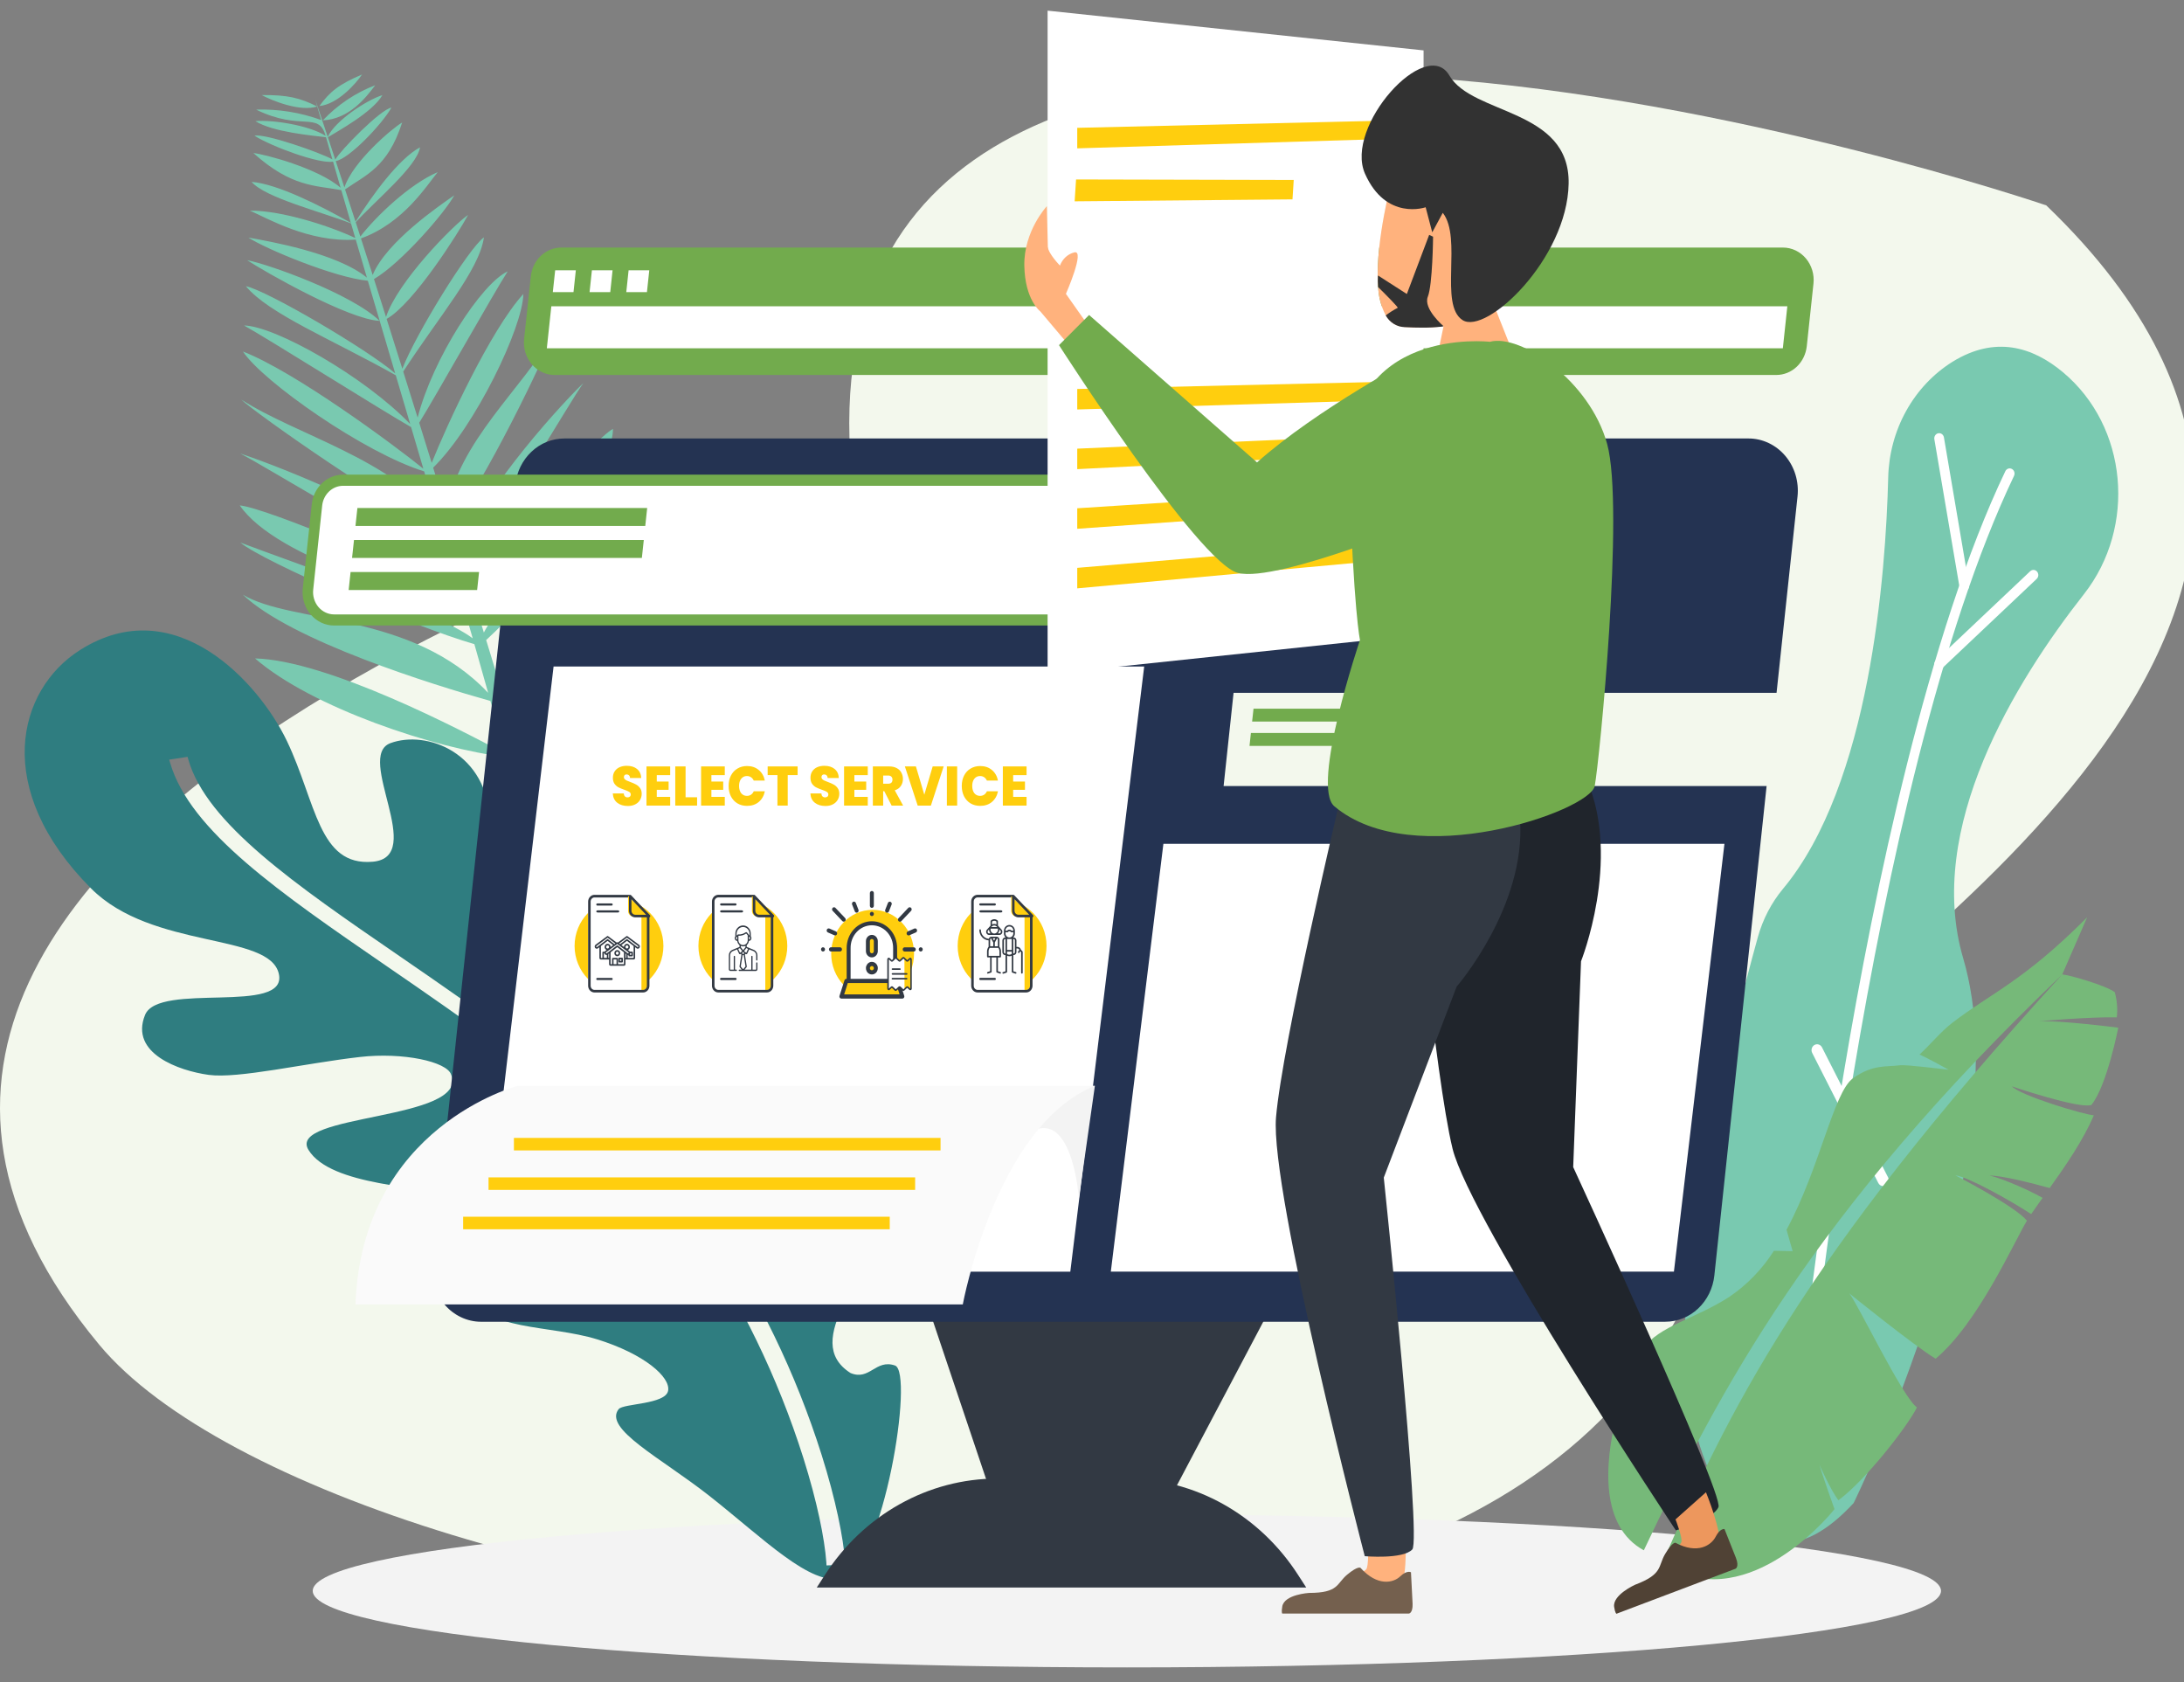 <svg width="100" height="77" viewBox="0 0 100 77" fill="none" xmlns="http://www.w3.org/2000/svg">
<rect x="0" y="0" width="100" height="77" fill="#808080" stroke="none"/>
<g id="img-local-civil-registry">
<path id="path16" d="M93.691 9.401C93.691 9.401 36.257 -10.203 38.979 21.511C38.979 21.511 -15.85 37.049 4.548 61.565C15.628 74.883 77.908 84.706 79.287 50.667C86.523 43.285 112.687 27.623 93.692 9.401" fill="#F3F8ED"/>
<g id="Vector" style="mix-blend-mode:multiply">
<path d="M88.874 72.829C88.874 70.895 72.185 69.326 51.596 69.326C31.007 69.326 14.318 70.895 14.318 72.829C14.318 74.763 31.007 76.332 51.596 76.332C72.185 76.332 88.874 74.763 88.874 72.829Z" fill="#F3F3F3"/>
</g>
<g id="Group 44207">
<g id="Group 44175">
<path id="path22" d="M84.874 68.807C84.874 68.807 92.606 53.094 89.891 43.873C88.137 37.918 92.269 31.209 95.416 27.203C97.836 24.122 97.427 19.522 94.456 17.039C93.056 15.869 91.344 15.358 89.395 16.565C88.519 17.113 87.79 17.888 87.276 18.816C86.762 19.744 86.48 20.795 86.456 21.871C86.344 26.288 85.628 35.909 81.64 40.688C81.106 41.33 80.712 42.089 80.485 42.91C79.25 47.364 75.733 61.05 77.724 65.822C77.724 65.822 79.87 74.214 84.875 68.806" fill="#79C9B0"/>
<path id="path24" d="M82.203 66.132L82.38 65.989L82.415 65.756L82.38 65.989L82.602 66.004C82.622 65.721 85.427 36 92.217 21.785C92.243 21.729 92.248 21.664 92.23 21.605C92.211 21.545 92.171 21.496 92.118 21.468C92.092 21.454 92.064 21.445 92.035 21.443C92.005 21.441 91.976 21.444 91.948 21.454C91.921 21.464 91.895 21.479 91.873 21.499C91.85 21.52 91.832 21.544 91.819 21.572C88.278 28.984 85.839 40.66 84.416 49.15C83.61 53.962 83.039 58.273 82.701 61.041C82.509 62.625 82.371 63.873 82.29 64.643C82.246 65.068 82.212 65.398 82.19 65.623C82.148 66.056 82.148 66.056 82.203 66.132" fill="white"/>
<path id="path26" d="M88.789 30.644C88.844 30.644 88.896 30.622 88.937 30.583L93.255 26.501C93.276 26.48 93.294 26.455 93.307 26.427C93.32 26.399 93.327 26.369 93.329 26.338C93.33 26.308 93.326 26.277 93.316 26.247C93.307 26.218 93.292 26.191 93.272 26.168C93.253 26.145 93.229 26.127 93.203 26.113C93.176 26.1 93.148 26.092 93.118 26.09C93.089 26.089 93.06 26.093 93.032 26.103C93.005 26.114 92.979 26.13 92.958 26.15L88.64 30.233C88.618 30.253 88.601 30.278 88.588 30.306C88.575 30.334 88.568 30.364 88.566 30.395C88.565 30.426 88.569 30.457 88.579 30.486C88.588 30.515 88.603 30.542 88.623 30.565C88.644 30.59 88.669 30.61 88.698 30.623C88.726 30.637 88.757 30.644 88.789 30.644" fill="white"/>
<path id="path28" d="M89.938 27.061C89.951 27.061 89.964 27.06 89.977 27.057C90.006 27.052 90.034 27.04 90.058 27.024C90.083 27.007 90.104 26.985 90.121 26.96C90.138 26.934 90.149 26.906 90.156 26.875C90.162 26.845 90.162 26.814 90.157 26.783L89.008 20.024C88.997 19.963 88.964 19.908 88.916 19.872C88.867 19.837 88.807 19.823 88.749 19.834C88.691 19.845 88.639 19.88 88.606 19.931C88.572 19.983 88.559 20.046 88.569 20.108L89.719 26.867C89.728 26.921 89.755 26.97 89.795 27.006C89.835 27.041 89.885 27.061 89.938 27.061Z" fill="white"/>
</g>
<path id="path46" d="M86.228 54.299C86.27 54.299 86.311 54.288 86.348 54.267C86.378 54.25 86.404 54.228 86.425 54.2C86.446 54.173 86.462 54.142 86.472 54.108C86.481 54.074 86.484 54.038 86.481 54.003C86.478 53.968 86.468 53.934 86.452 53.903L83.425 47.947C83.393 47.884 83.338 47.837 83.274 47.817C83.209 47.796 83.139 47.804 83.08 47.837C83.05 47.854 83.024 47.877 83.003 47.904C82.982 47.932 82.966 47.963 82.957 47.997C82.947 48.031 82.944 48.066 82.947 48.102C82.95 48.137 82.96 48.171 82.976 48.202L86.003 54.157C86.025 54.2 86.057 54.236 86.097 54.261C86.136 54.286 86.182 54.299 86.228 54.299" fill="white"/>
</g>
<path id="path48" d="M23.963 37.623C23.706 36.65 23.44 35.66 23.166 34.655C19.955 34.283 14.275 32.397 11.678 30.142C14.996 30.226 21.149 33.434 23.123 34.498C22.905 33.704 22.683 32.901 22.456 32.09C19.79 31.343 13.323 29.326 11.12 27.223C13.359 28.571 18.85 28.001 22.351 31.717C22.144 30.979 21.934 30.236 21.72 29.488C18.892 28.676 12.07 25.725 11.003 24.837C13.473 25.774 20.039 28.005 21.644 29.222C21.496 28.703 21.346 28.182 21.195 27.658C19.423 27.473 12.668 25.61 10.978 23.137C12.164 23.239 19.221 26.161 21.143 27.477C21.004 26.994 20.863 26.509 20.722 26.023C18.599 25.35 12.11 21.315 10.992 20.758C13.187 21.483 18.898 23.825 20.627 25.697C20.482 25.2 20.336 24.701 20.19 24.2C18.174 23.471 11.658 18.889 11.048 18.292C13.594 19.929 17.913 20.994 20.084 23.837C19.864 23.085 19.642 22.333 19.421 21.579C16.681 20.734 12.025 17.46 11.124 16.092C13.489 17.009 17.986 20.323 19.384 21.457C19.197 20.822 19.01 20.187 18.823 19.552C17.592 18.858 12.313 15.533 11.174 14.9C12.581 14.921 16.676 17.223 18.781 19.412L18.122 17.181C15.241 15.557 12.308 14.373 11.257 13.101C12.192 13.283 16.802 15.977 18.096 17.094C17.674 15.671 17.257 14.258 16.842 12.852C15.348 12.715 12.185 11.407 11.373 10.876C12.264 11.035 15.419 11.575 16.8 12.71C16.628 12.127 16.457 11.547 16.288 10.969C14.144 11.111 12.223 9.981 11.443 9.643C12.918 9.633 15.131 10.358 16.267 10.896L16.072 10.228C14.745 9.706 12.132 9.05 11.521 8.326C12.69 8.418 14.656 9.402 16.064 10.203C15.917 9.701 15.772 9.201 15.627 8.704C14.437 8.483 13.356 8.577 11.602 7.007C12.111 7.053 14.58 7.708 15.595 8.595C15.479 8.195 15.364 7.798 15.25 7.401C14.622 7.51 12.467 6.725 11.652 6.214C12.12 6.094 14.659 6.983 15.219 7.296C15.121 6.957 15.024 6.619 14.927 6.282C14.315 6.207 12.499 6.049 11.694 5.547C12.463 5.472 14.154 5.735 14.909 6.218C14.581 5.073 13.8 6.029 11.726 5.018C12.737 4.985 13.745 5.146 14.702 5.493C14.611 5.177 14.521 4.861 14.432 4.547C14.54 4.868 14.648 5.19 14.756 5.513C14.839 5.763 14.923 6.013 15.006 6.264C15.343 5.533 16.761 4.593 17.509 4.354C17.064 5.137 15.449 6.013 15.012 6.284L15.015 6.291H15.016C15.127 6.628 15.239 6.967 15.351 7.307C15.579 6.889 17.425 5.004 17.923 4.927C17.481 5.709 15.965 7.284 15.373 7.373C15.505 7.774 15.638 8.178 15.77 8.583C16.148 7.403 17.986 5.848 18.414 5.609C17.746 7.684 16.73 8.012 15.799 8.673C15.959 9.162 16.119 9.654 16.279 10.148C17.073 8.897 18.252 7.276 19.231 6.745C19.099 7.618 17.169 9.2 16.288 10.175L16.499 10.83C17.207 9.914 18.742 8.436 20.043 7.879C19.544 8.477 18.489 10.207 16.527 10.915C16.706 11.47 16.885 12.028 17.064 12.588C17.692 11.07 20.112 9.419 20.8 8.942C20.387 9.716 18.371 12.047 17.123 12.775C17.307 13.352 17.491 13.931 17.675 14.512C18.197 12.912 20.723 10.33 21.434 9.837C21.011 10.629 18.941 13.904 17.703 14.6C17.943 15.358 18.183 16.118 18.422 16.88C19.045 15.277 21.458 11.368 22.158 10.865C21.95 12.372 20.078 14.511 18.463 17.011C18.683 17.713 18.903 18.415 19.122 19.119C19.82 16.403 22.049 12.97 23.247 12.423C22.621 13.386 20.011 18.037 19.195 19.353C19.385 19.966 19.576 20.578 19.766 21.191C20.453 19.478 22.453 15.113 23.963 13.458C23.938 14.987 21.753 19.533 19.833 21.409C20.041 22.079 20.248 22.749 20.454 23.418C20.948 20.233 23.991 17.72 25.272 15.375C25.075 16.117 22.06 22.36 20.634 24.005L21.048 25.348C21.733 22.977 25.239 18.966 26.713 17.533C26.056 18.435 22.749 24.23 21.196 25.831L21.622 27.218C22.752 25.18 27.107 20.163 28.069 19.632C27.972 22.396 23.306 26.502 21.708 27.501L22.154 28.956C23.098 27.143 27.405 22.869 29.006 21.145C28.571 22.322 24.344 27.408 22.26 29.301L22.902 31.398C24.01 26.923 29.047 25.325 30.249 23.299C29.498 25.971 25.039 30.166 23.057 31.905C23.303 32.709 23.547 33.505 23.789 34.294C24.986 32.52 28.556 27.433 31.402 26.097C30.386 29.071 26.477 32.898 23.849 34.488L23.963 37.623ZM14.781 5.51C15.461 4.795 16.28 4.246 17.181 3.901C16.739 4.493 15.976 5.455 14.781 5.51ZM14.624 4.854C15.108 4.19 15.523 3.858 16.577 3.41C16.299 3.827 15.454 4.777 14.624 4.854H14.624ZM11.318 11.912C12.248 12.078 16.11 13.451 17.381 14.69C15.949 14.621 12.153 12.459 11.317 11.912L11.318 11.912ZM14.524 4.875C13.722 4.475 13.168 4.342 11.983 4.352C12.464 4.614 13.748 5.128 14.524 4.875Z" fill="#79C9B0"/>
<path id="path46_2" fill-rule="evenodd" clip-rule="evenodd" d="M38.563 72.251C37.119 72.628 34.973 70.44 32.467 68.469C30.26 66.735 27.605 65.403 28.33 64.505C28.555 64.245 30.461 64.296 30.59 63.673C30.716 63.05 29.511 61.987 27.35 61.316C25.188 60.644 22.074 60.917 21.747 59.29C21.42 57.664 24.816 57.827 24.911 57.124C25.052 56.089 23.236 55.33 21.151 54.779C19.407 54.319 15.142 54.304 14.124 52.64C13.107 50.976 21.505 51.305 20.657 49.194C20.464 48.6 18.454 48.162 16.476 48.388C13.965 48.674 10.903 49.393 9.551 49.206C8.203 49.019 5.927 48.228 6.641 46.464C7.257 44.933 13.187 46.485 12.768 44.585C12.35 42.684 6.976 43.487 4.169 40.671C-0.367 36.117 0.781 31.577 3.675 29.751C8.016 27.009 11.856 31.247 13.137 33.922C14.481 36.737 14.584 39.666 17.064 39.449C19.549 39.231 16.244 34.626 17.877 34.02C19.514 33.414 22.355 34.427 22.443 37.675C22.477 39.026 22.272 42.633 25.087 42.149C26.857 41.777 25.273 39.771 25.558 38.247C25.842 36.723 27.495 36.583 28.247 36.667C28.995 36.752 30.336 37.316 30.002 40.785C29.671 44.253 29.713 49.976 33.193 49.731C34.75 49.621 34.222 45.721 35.996 45.739C38.047 45.761 38.233 48.425 37.705 50.035C37.249 51.415 35.046 54.145 36.337 54.843C37.538 55.281 38.115 53.684 38.852 53.603C39.62 53.518 40.565 54.48 40.364 55.772C39.958 58.361 36.596 61.357 38.943 62.855C39.821 63.224 40.09 62.205 40.979 62.511C41.868 62.816 40.455 71.622 38.563 72.252L38.563 72.251ZM38.696 71.488C38.612 70.38 38.266 68.652 37.624 66.615C37.032 64.739 36.305 62.913 35.452 61.153C34.652 59.499 33.731 57.913 32.698 56.41C31.738 55.015 30.66 53.714 29.477 52.525C27.744 50.822 25.904 49.245 23.969 47.805C22.055 46.355 20.117 45.024 18.286 43.765C15.894 42.123 13.686 40.605 11.97 39.13C10.268 37.665 9.049 36.244 8.627 34.786L8.589 34.647L7.746 34.776L7.788 34.915C8.24 36.478 9.504 37.973 11.271 39.498C13.022 41.01 15.267 42.553 17.694 44.221C21.34 46.725 25.405 49.518 28.786 52.893C29.94 54.058 30.993 55.331 31.93 56.696C32.946 58.174 33.851 59.734 34.638 61.36C35.481 63.095 36.199 64.895 36.784 66.744C37.415 68.745 37.757 70.438 37.836 71.52L37.844 71.663L38.706 71.629L38.695 71.487" fill="#2F7D80"/>
<path id="path50" fill-rule="evenodd" clip-rule="evenodd" d="M76.107 71.567C79.784 73.992 83.564 69.638 83.997 69.085C83.997 69.085 83.461 67.594 83.306 67.05C83.306 67.05 83.796 68.169 84.175 68.68C85.415 67.769 87.318 65.33 87.772 64.43C87.111 63.961 85.072 59.702 84.676 59.21C84.676 59.21 87.657 61.62 88.628 62.2C90.576 60.57 92.22 56.851 92.809 55.881C92.255 55.206 89.532 53.806 89.532 53.806C90.099 53.866 92.036 54.949 93.004 55.58C93.15 55.362 93.329 55.112 93.526 54.837C92.664 54.35 91.293 53.81 91.044 53.815C91.623 53.797 93.065 54.17 93.85 54.387C94.559 53.394 95.398 52.179 95.871 51.057C95.447 51.036 92.527 50.164 92.117 49.731C92.117 49.731 95.203 50.778 95.758 50.584C96.466 49.73 96.99 47.047 96.99 47.047C96.884 47.029 94.324 46.709 93.338 46.751C93.338 46.751 95.664 46.547 96.924 46.572C96.966 46.185 96.934 45.793 96.83 45.42C96.417 45.113 94.775 44.636 94.427 44.608C82.412 57.723 79.061 64.797 76.107 71.567ZM94.426 44.608L95.565 41.993C92.651 44.923 91.161 45.46 89.381 46.831C88.864 47.229 88.358 47.848 87.892 48.273C88.359 48.49 88.914 48.804 89.223 48.971C88.867 48.933 87.302 48.735 87.001 48.766L86.977 48.769C86.422 48.847 85.75 48.711 84.843 49.363C83.951 50.004 83.335 53.457 81.801 56.296L82.081 57.277L81.224 57.26C80.689 58.098 79.999 58.812 79.196 59.359C77.632 60.379 75.969 60.684 75.215 61.756C74.891 62.293 74.627 62.868 74.43 63.47C75.367 63.133 76.487 63.308 76.487 63.308C75.579 63.607 74.742 64.106 74.03 64.772C73.442 67.046 73.282 69.894 75.267 70.971C78.694 63.731 82.947 55.566 94.427 44.61" fill="#76B979"/>
<g id="Group 44205">
<g id="Group 44203">
<path id="path5942" d="M42.268 59.139L45.935 70.041H52.811L58.597 59.078L42.268 59.139Z" fill="#323943"/>
<g id="g5946">
<path id="path5960" d="M76.251 60.509H22.032C21.713 60.509 21.399 60.438 21.109 60.3C20.818 60.163 20.559 59.962 20.347 59.711C20.135 59.461 19.976 59.166 19.879 58.845C19.782 58.525 19.751 58.186 19.787 57.852L23.594 22.192C23.657 21.609 23.92 21.07 24.334 20.68C24.748 20.288 25.284 20.072 25.839 20.073H80.059C80.377 20.072 80.691 20.143 80.982 20.281C81.272 20.418 81.532 20.619 81.744 20.869C81.956 21.12 82.115 21.415 82.212 21.735C82.308 22.056 82.34 22.394 82.304 22.728L78.496 58.388C78.434 58.972 78.17 59.51 77.756 59.901C77.342 60.292 76.806 60.508 76.251 60.508" fill="#243352"/>
</g>
<path id="path5962" d="M49.007 58.215H22.084L25.347 30.511H52.39L49.007 58.215Z" fill="white"/>
<path id="path5964" d="M76.646 58.212H50.862L53.269 38.629H78.958L76.645 58.212" fill="white"/>
<path id="path5966" d="M82.657 35.985H56.026L56.482 31.717H83.112L82.658 35.985" fill="#F3F8ED"/>
<path id="path5968" d="M67.493 33.033H57.331L57.396 32.442H67.556L67.493 33.033" fill="#72AB4D"/>
<path id="path5970" d="M67.374 34.147H57.212L57.276 33.556H67.436L67.374 34.147Z" fill="#72AB4D"/>
<path id="path5972" d="M15.298 28.636C15.095 28.636 14.894 28.59 14.708 28.502C14.523 28.414 14.357 28.286 14.221 28.126C14.085 27.965 13.983 27.777 13.922 27.572C13.86 27.367 13.84 27.151 13.863 26.937L14.275 23.086C14.314 22.712 14.482 22.368 14.747 22.117C15.012 21.867 15.355 21.729 15.71 21.729H69.242C69.445 21.729 69.646 21.775 69.832 21.862C70.017 21.95 70.183 22.078 70.319 22.239C70.454 22.399 70.556 22.588 70.618 22.793C70.68 22.998 70.7 23.214 70.677 23.428L70.266 27.279C70.226 27.652 70.058 27.997 69.793 28.247C69.528 28.497 69.185 28.635 68.83 28.635H15.298" fill="#72AB4D"/>
<path id="path5974" d="M68.831 28.127H15.298C15.162 28.127 15.028 28.097 14.905 28.038C14.781 27.98 14.67 27.894 14.579 27.787C14.489 27.68 14.421 27.554 14.38 27.418C14.339 27.281 14.325 27.137 14.341 26.994L14.752 23.143C14.779 22.894 14.892 22.665 15.068 22.498C15.245 22.331 15.473 22.239 15.71 22.239H69.242C69.377 22.239 69.511 22.269 69.635 22.328C69.759 22.386 69.87 22.472 69.96 22.579C70.051 22.686 70.119 22.812 70.16 22.948C70.201 23.085 70.215 23.23 70.199 23.372L69.788 27.223C69.761 27.472 69.649 27.701 69.472 27.868C69.296 28.035 69.067 28.127 68.83 28.127" fill="white"/>
<path id="path5982" d="M29.545 24.078H16.276L16.365 23.255H29.633L29.545 24.078Z" fill="#72AB4D"/>
<path id="path5984" d="M29.389 25.542H16.12L16.209 24.719H29.478L29.389 25.542" fill="#72AB4D"/>
<path id="path5986" d="M21.847 27.011H15.964L16.052 26.188H21.935L21.847 27.011Z" fill="#72AB4D"/>
<path id="path5988" d="M81.333 17.166H25.393C25.195 17.166 25 17.122 24.82 17.037C24.639 16.951 24.478 16.826 24.346 16.671C24.214 16.515 24.115 16.331 24.055 16.132C23.995 15.933 23.975 15.722 23.998 15.515L24.304 12.652C24.342 12.289 24.506 11.954 24.764 11.711C25.021 11.468 25.354 11.333 25.699 11.333H81.639C81.837 11.333 82.032 11.378 82.213 11.463C82.393 11.549 82.554 11.673 82.686 11.829C82.818 11.985 82.917 12.169 82.977 12.368C83.037 12.567 83.057 12.777 83.034 12.985L82.728 15.848C82.689 16.211 82.525 16.546 82.268 16.789C82.01 17.032 81.677 17.166 81.332 17.166" fill="#72AB4D"/>
<path id="path5990" d="M81.632 15.945H25.038L25.244 14.02H81.838L81.632 15.945" fill="white"/>
<path id="path5992" d="M26.259 13.373H25.312L25.42 12.373H26.366L26.259 13.373" fill="white"/>
<path id="path5994" d="M27.941 13.373H26.995L27.102 12.373H28.048L27.942 13.373" fill="white"/>
<path id="path5996" d="M29.623 13.373H28.676L28.782 12.373H29.729L29.622 13.373" fill="white"/>
<g id="g6000">
<path id="path6014" d="M51.546 67.687H45.662C44.105 67.687 42.571 68.09 41.194 68.86C39.818 69.63 38.641 70.745 37.765 72.107L37.398 72.675H59.809L59.442 72.107C58.567 70.745 57.39 69.63 56.013 68.86C54.637 68.09 53.103 67.687 51.545 67.687" fill="#323943"/>
</g>
<path id="path6026" d="M49.399 54.858C49.399 54.858 49.146 51.158 47.472 51.694C47.472 51.694 48.074 49.764 50.132 49.71L49.399 54.857" fill="#F3F3F3"/>
<g id="g6030">
<path id="path6044" d="M50.132 49.71C45.594 51.534 44.084 59.714 44.084 59.714H16.277C16.568 51.558 23.701 49.71 23.701 49.71H50.132Z" fill="#FAFAFA"/>
</g>
<path id="path6046" d="M43.065 52.665H23.531V52.092H43.065V52.665Z" fill="#FFCE0E"/>
<path id="path6048" d="M41.902 54.472H22.369V53.899H41.902V54.472Z" fill="#FFCE0E"/>
<path id="path6050" d="M40.739 56.274H21.206V55.7H40.739V56.274Z" fill="#FFCE0E"/>
<g id="g6076">
<path id="path6090" d="M47.967 30.86V0.488L65.182 2.307V8.471C64.693 8.393 64.2 8.349 63.706 8.336C63.706 8.336 63.011 10.924 63.087 12.869C63.084 12.944 63.087 13.029 63.09 13.124C63.096 13.127 63.098 13.133 63.104 13.139C63.121 13.592 63.239 14.035 63.448 14.432C63.537 14.591 63.663 14.724 63.814 14.818C63.965 14.912 64.136 14.963 64.311 14.969C64.608 14.986 64.872 14.992 65.108 14.992H65.181V29.041L47.966 30.86" fill="white"/>
</g>
<path id="path6102" d="M64.112 18.296L49.324 18.745V17.807L64.112 17.461V18.296Z" fill="#FFCE0E"/>
<path id="path6102_2" d="M64.112 6.341L49.324 6.791V5.852L64.112 5.506V6.341Z" fill="#FFCE0E"/>
<path id="path6104" d="M64.112 20.725L49.324 21.477V20.539L64.112 19.89V20.725Z" fill="#FFCE0E"/>
<path id="path6104_2" d="M59.18 9.127L49.206 9.216L49.27 8.215L59.237 8.238L59.18 9.127Z" fill="#FFCE0E"/>
<path id="path6106" d="M64.112 23.152L49.324 24.207V23.268L64.112 22.318V23.152Z" fill="#FFCE0E"/>
<path id="path6108" d="M64.112 25.578L49.324 26.934V25.996L64.112 24.743V25.577" fill="#FFCE0E"/>
<path id="path6110" d="M62.636 70.765C62.636 70.765 62.681 71.726 62.547 71.852C62.395 71.975 62.236 72.086 62.069 72.183C62.069 72.183 63.784 73.114 64.128 72.624C64.472 72.135 64.344 70.092 64.344 70.092L62.636 70.764" fill="#FFB27D"/>
<path id="path6112" d="M59.935 72.922C59.935 72.922 58.81 72.991 58.713 73.538C58.661 73.826 58.713 73.868 58.713 73.868H64.502C64.502 73.868 64.695 73.865 64.679 73.416L64.605 71.977C64.605 71.977 64.426 71.865 64.112 72.165C63.799 72.465 63.069 72.638 62.291 71.771C62.291 71.771 62.175 71.676 61.683 72.086C61.19 72.496 61.308 72.922 59.934 72.922" fill="#74604E"/>
<path id="path6114" d="M63.088 12.87C63.09 12.962 63.096 13.051 63.104 13.14C63.122 13.593 63.24 14.036 63.448 14.433C63.538 14.592 63.664 14.725 63.815 14.819C63.965 14.912 64.136 14.964 64.311 14.97C64.876 15.009 65.442 15.002 66.006 14.948C66.011 14.948 66.017 14.946 66.02 14.946C66.826 14.854 66.963 14.65 66.963 14.65C66.963 14.65 69.979 9.741 67.689 9.039C66.395 8.626 65.056 8.391 63.706 8.337C63.706 8.337 63.011 10.925 63.087 12.87" fill="#FFB27D"/>
<path id="path6116" d="M66.181 14.528L65.758 16.569C65.758 16.569 68.714 18.545 69.438 16.569L68.171 13.38L66.18 14.528" fill="#FFB27D"/>
<path id="path6118" d="M66.061 9.743L65.579 10.636L65.277 9.488C65.277 9.488 63.467 10.125 62.502 7.957C61.537 5.788 65.302 1.629 66.363 3.456C67.418 5.271 71.885 4.962 71.824 8.405C71.764 11.848 68.052 15.354 66.966 14.653C65.88 13.952 66.966 10.891 66.061 9.743" fill="#323232"/>
<path id="path6120" d="M64.65 37.975C64.65 37.975 65.708 49.303 66.509 52.584C67.31 55.864 76.732 70.058 76.732 70.058C76.732 70.058 78.42 69.583 78.684 68.994C78.948 68.405 72.033 53.428 72.033 53.428L72.391 44.008C72.391 44.008 74.225 39.406 72.681 35.754C71.138 32.102 64.65 37.976 64.65 37.976" fill="#20252C"/>
<path id="path6122" d="M61.328 36.731C61.328 36.731 58.717 47.774 58.426 51.148C58.136 54.523 62.489 71.24 62.489 71.24C62.489 71.24 64.23 71.394 64.665 70.933C65.101 70.473 63.36 53.909 63.36 53.909L66.696 45.167C66.696 45.167 69.888 41.486 69.597 37.498C69.307 33.511 61.328 36.731 61.328 36.731" fill="#323943"/>
<path id="path6124" d="M76.718 69.555C76.718 69.555 77.066 70.445 76.98 70.611C76.877 70.781 76.762 70.942 76.635 71.093C76.635 71.093 78.547 71.358 78.715 70.776C78.883 70.195 78.112 68.314 78.112 68.314L76.718 69.555" fill="#ED975D"/>
<path id="path6126" d="M74.863 72.549C74.863 72.549 73.826 73.015 73.908 73.564C73.951 73.853 74.013 73.876 74.013 73.876L79.464 71.815C79.464 71.815 79.644 71.743 79.487 71.326L78.96 69.997C78.96 69.997 78.756 69.956 78.556 70.349C78.356 70.743 77.724 71.166 76.715 70.626C76.715 70.626 76.576 70.578 76.242 71.14C75.908 71.701 76.156 72.061 74.863 72.549" fill="#504235"/>
<path id="path6128" d="M68.22 15.647C68.22 15.647 61.545 14.88 61.763 21.475C61.981 28.07 62.271 29.297 62.271 29.297C62.271 29.297 60.007 35.99 61.096 36.91C64.696 39.956 72.801 37.131 73.019 35.98C73.236 34.83 74.385 23.239 73.588 20.325C72.79 17.41 69.597 15.264 68.22 15.647" fill="#72AB4D"/>
<path id="path6130" d="M50.002 15.149L48.806 13.452C48.806 13.452 49.704 11.411 49.186 11.555C49.039 11.592 48.904 11.666 48.79 11.771C48.676 11.877 48.588 12.009 48.533 12.158C48.533 12.158 48.005 11.62 47.978 11.304L47.932 9.439C47.932 9.439 46.874 10.576 46.901 12.158C46.929 13.74 47.636 14.258 47.636 14.258L48.996 15.869L50.002 15.15" fill="#FFB27D"/>
<path id="path6132" d="M64.81 16.337C64.81 16.337 60.313 18.714 57.556 21.168L49.867 14.42L48.489 15.8C48.489 15.8 54.872 25.77 56.686 26.229C58.5 26.689 65.643 23.696 65.643 23.696C65.643 23.696 67.713 21.169 64.811 16.337" fill="#72AB4D"/>
<path id="path6152" d="M65.109 14.998C64.874 14.998 64.609 14.991 64.312 14.975C64.137 14.97 63.966 14.918 63.815 14.824C63.664 14.73 63.538 14.598 63.449 14.439C63.622 14.308 63.804 14.192 63.995 14.093C64.054 14.093 63.466 13.5 63.104 13.145C63.096 13.057 63.09 12.967 63.088 12.876C63.088 12.713 63.097 12.612 63.097 12.612L64.416 13.459L65.438 10.752L65.617 10.836C65.617 10.836 65.597 13.035 65.376 13.586C65.158 14.137 66.096 14.933 66.096 14.933L66.021 14.951C66.018 14.951 66.012 14.954 66.007 14.954C65.709 14.986 65.409 15.001 65.11 14.998" fill="#323232"/>
</g>
<g id="SELECT SERVICE">
<path d="M28.749 36.897C28.551 36.897 28.389 36.848 28.263 36.749C28.136 36.649 28.068 36.507 28.058 36.322H28.561C28.566 36.385 28.584 36.431 28.614 36.459C28.644 36.488 28.684 36.503 28.732 36.503C28.775 36.503 28.811 36.492 28.838 36.47C28.867 36.446 28.881 36.414 28.881 36.373C28.881 36.321 28.858 36.28 28.811 36.251C28.765 36.222 28.689 36.19 28.585 36.154C28.474 36.115 28.385 36.078 28.316 36.042C28.248 36.005 28.189 35.952 28.137 35.882C28.088 35.811 28.063 35.718 28.063 35.605C28.063 35.489 28.09 35.391 28.145 35.31C28.199 35.227 28.275 35.164 28.371 35.121C28.467 35.079 28.576 35.058 28.698 35.058C28.895 35.058 29.053 35.107 29.17 35.205C29.288 35.302 29.352 35.439 29.36 35.615H28.847C28.846 35.561 28.83 35.52 28.799 35.493C28.77 35.466 28.733 35.452 28.686 35.452C28.651 35.452 28.622 35.463 28.599 35.485C28.577 35.507 28.566 35.539 28.566 35.579C28.566 35.613 28.578 35.643 28.602 35.668C28.628 35.692 28.659 35.713 28.696 35.732C28.733 35.749 28.787 35.771 28.859 35.798C28.967 35.837 29.055 35.876 29.124 35.915C29.195 35.953 29.255 36.006 29.305 36.075C29.356 36.143 29.382 36.23 29.382 36.335C29.382 36.442 29.356 36.538 29.305 36.622C29.255 36.707 29.182 36.774 29.086 36.823C28.991 36.873 28.879 36.897 28.749 36.897Z" fill="#FFCE0E"/>
<path d="M30.072 35.485V35.778H30.614V36.157H30.072V36.48H30.686V36.879H29.601V35.086H30.686V35.485H30.072Z" fill="#FFCE0E"/>
<path d="M31.391 36.498H31.918V36.879H30.919V35.086H31.391V36.498Z" fill="#FFCE0E"/>
<path d="M32.573 35.485V35.778H33.114V36.157H32.573V36.48H33.186V36.879H32.101V35.086H33.186V35.485H32.573Z" fill="#FFCE0E"/>
<path d="M33.362 35.979C33.362 35.802 33.396 35.645 33.465 35.508C33.536 35.369 33.635 35.261 33.764 35.185C33.892 35.107 34.039 35.068 34.206 35.068C34.418 35.068 34.596 35.128 34.74 35.249C34.885 35.367 34.978 35.529 35.02 35.734H34.512C34.481 35.667 34.439 35.615 34.384 35.579C34.331 35.544 34.27 35.526 34.199 35.526C34.09 35.526 34.002 35.568 33.937 35.651C33.873 35.732 33.84 35.841 33.84 35.979C33.84 36.118 33.873 36.229 33.937 36.312C34.002 36.393 34.09 36.434 34.199 36.434C34.27 36.434 34.331 36.416 34.384 36.381C34.439 36.345 34.481 36.293 34.512 36.225H35.02C34.978 36.431 34.885 36.593 34.74 36.714C34.596 36.833 34.418 36.892 34.206 36.892C34.039 36.892 33.892 36.854 33.764 36.778C33.635 36.7 33.536 36.592 33.465 36.454C33.396 36.315 33.362 36.157 33.362 35.979Z" fill="#FFCE0E"/>
<path d="M36.521 35.086V35.483H36.068V36.879H35.597V35.483H35.149V35.086H36.521Z" fill="#FFCE0E"/>
<path d="M37.796 36.897C37.598 36.897 37.436 36.848 37.31 36.749C37.183 36.649 37.115 36.507 37.105 36.322H37.608C37.613 36.385 37.63 36.431 37.661 36.459C37.691 36.488 37.731 36.503 37.779 36.503C37.822 36.503 37.858 36.492 37.885 36.47C37.914 36.446 37.928 36.414 37.928 36.373C37.928 36.321 37.905 36.28 37.858 36.251C37.812 36.222 37.736 36.19 37.632 36.154C37.521 36.115 37.432 36.078 37.363 36.042C37.295 36.005 37.236 35.952 37.184 35.882C37.135 35.811 37.11 35.718 37.11 35.605C37.11 35.489 37.137 35.391 37.192 35.31C37.246 35.227 37.322 35.164 37.418 35.121C37.514 35.079 37.623 35.058 37.745 35.058C37.943 35.058 38.1 35.107 38.217 35.205C38.336 35.302 38.399 35.439 38.407 35.615H37.894C37.893 35.561 37.877 35.52 37.846 35.493C37.817 35.466 37.78 35.452 37.733 35.452C37.698 35.452 37.669 35.463 37.647 35.485C37.624 35.507 37.613 35.539 37.613 35.579C37.613 35.613 37.625 35.643 37.649 35.668C37.675 35.692 37.706 35.713 37.743 35.732C37.78 35.749 37.834 35.771 37.906 35.798C38.014 35.837 38.102 35.876 38.171 35.915C38.242 35.953 38.302 36.006 38.352 36.075C38.403 36.143 38.429 36.23 38.429 36.335C38.429 36.442 38.403 36.538 38.352 36.622C38.302 36.707 38.229 36.774 38.133 36.823C38.038 36.873 37.926 36.897 37.796 36.897Z" fill="#FFCE0E"/>
<path d="M39.12 35.485V35.778H39.661V36.157H39.12V36.48H39.733V36.879H38.648V35.086H39.733V35.485H39.12Z" fill="#FFCE0E"/>
<path d="M40.825 36.879L40.488 36.218H40.438V36.879H39.966V35.086H40.71C40.846 35.086 40.962 35.111 41.056 35.162C41.151 35.211 41.222 35.28 41.27 35.368C41.318 35.455 41.343 35.552 41.343 35.661C41.343 35.783 41.31 35.891 41.246 35.984C41.184 36.075 41.091 36.141 40.969 36.18L41.352 36.879H40.825ZM40.438 35.877H40.671C40.735 35.877 40.783 35.861 40.816 35.829C40.848 35.796 40.864 35.75 40.864 35.689C40.864 35.631 40.847 35.586 40.813 35.554C40.781 35.52 40.734 35.503 40.671 35.503H40.438V35.877Z" fill="#FFCE0E"/>
<path d="M43.208 35.086L42.623 36.879H42.019L41.432 35.086H41.937L42.322 36.381L42.705 35.086H43.208Z" fill="#FFCE0E"/>
<path d="M43.826 35.086V36.879H43.355V35.086H43.826Z" fill="#FFCE0E"/>
<path d="M44.037 35.979C44.037 35.802 44.072 35.645 44.141 35.508C44.211 35.369 44.311 35.261 44.439 35.185C44.567 35.107 44.715 35.068 44.882 35.068C45.093 35.068 45.272 35.128 45.416 35.249C45.56 35.367 45.653 35.529 45.695 35.734H45.187C45.157 35.667 45.114 35.615 45.06 35.579C45.007 35.544 44.945 35.526 44.874 35.526C44.765 35.526 44.678 35.568 44.612 35.651C44.548 35.732 44.516 35.841 44.516 35.979C44.516 36.118 44.548 36.229 44.612 36.312C44.678 36.393 44.765 36.434 44.874 36.434C44.945 36.434 45.007 36.416 45.06 36.381C45.114 36.345 45.157 36.293 45.187 36.225H45.695C45.653 36.431 45.56 36.593 45.416 36.714C45.272 36.833 45.093 36.892 44.882 36.892C44.715 36.892 44.567 36.854 44.439 36.778C44.311 36.7 44.211 36.592 44.141 36.454C44.072 36.315 44.037 36.157 44.037 35.979Z" fill="#FFCE0E"/>
<path d="M46.39 35.485V35.778H46.931V36.157H46.39V36.48H47.004V36.879H45.918V35.086H47.004V35.485H46.39Z" fill="#FFCE0E"/>
</g>
<g id="Ellipse 515">
<path id="Vector_2" d="M45.332 46.947C45.819 46.947 46.214 46.53 46.214 46.015C46.214 45.501 45.819 45.084 45.332 45.084C44.846 45.084 44.451 45.501 44.451 46.015C44.451 46.53 44.846 46.947 45.332 46.947Z" stroke="white" stroke-width="0.339"/>
</g>
<g id="Path 87332">
<path id="Vector_3" d="M44.245 43.76H45.028L44.637 44.277L44.245 43.76Z" fill="white"/>
<path id="Vector_4" d="M44.637 44.141L44.861 43.845H44.413L44.637 44.141ZM44.637 44.412L44.079 43.675H45.195L44.637 44.412Z" fill="white"/>
</g>
</g>
<g id="Group 46150">
<g id="icn">
<g id="Page-1">
<g id="Group-Copy">
<g id="icn-senior">
<path id="Path" d="M36.048 43.304C36.048 44.467 35.136 45.41 34.013 45.41C32.89 45.41 31.979 44.467 31.979 43.304C31.979 42.14 32.89 41.197 34.013 41.197C35.136 41.197 36.048 42.14 36.048 43.304Z" fill="#FFCE0E"/>
<path id="Path_2" d="M35.325 41.971V45.19C35.325 45.222 35.319 45.255 35.306 45.285C35.294 45.316 35.276 45.343 35.254 45.366C35.231 45.389 35.205 45.407 35.176 45.419C35.147 45.431 35.116 45.437 35.085 45.437H32.84C32.809 45.437 32.778 45.431 32.749 45.419C32.72 45.407 32.693 45.389 32.671 45.366C32.649 45.343 32.631 45.316 32.618 45.285C32.606 45.255 32.599 45.222 32.599 45.19V41.298C32.599 41.266 32.606 41.233 32.618 41.203C32.631 41.172 32.649 41.145 32.671 41.122C32.693 41.099 32.72 41.081 32.749 41.069C32.778 41.057 32.809 41.051 32.84 41.051H34.432" fill="white"/>
<path id="Path_3" d="M35.041 41.911V45.351C35.078 45.351 35.115 45.343 35.15 45.327C35.185 45.312 35.216 45.289 35.243 45.261C35.269 45.232 35.29 45.199 35.304 45.162C35.319 45.125 35.326 45.085 35.325 45.046V41.911H35.041Z" fill="#FFCE0E"/>
<path id="Path_4" d="M35.349 41.875C35.342 41.875 35.334 41.877 35.327 41.88C35.32 41.883 35.314 41.887 35.309 41.892C35.303 41.898 35.299 41.905 35.296 41.912C35.293 41.919 35.291 41.927 35.291 41.935V45.129C35.291 45.179 35.272 45.227 35.238 45.262C35.204 45.297 35.159 45.316 35.112 45.315H32.895C32.847 45.316 32.802 45.297 32.768 45.262C32.734 45.227 32.715 45.179 32.715 45.129V41.268C32.715 41.218 32.734 41.17 32.768 41.136C32.802 41.101 32.847 41.081 32.895 41.082H34.467C34.474 41.082 34.482 41.081 34.489 41.078C34.496 41.075 34.502 41.071 34.508 41.065C34.513 41.06 34.518 41.053 34.521 41.045C34.524 41.038 34.525 41.03 34.525 41.022C34.525 41.014 34.524 41.006 34.521 40.999C34.518 40.991 34.513 40.985 34.508 40.979C34.502 40.974 34.496 40.969 34.489 40.966C34.482 40.964 34.474 40.962 34.467 40.962H32.895C32.817 40.962 32.742 40.993 32.687 41.051C32.632 41.108 32.6 41.186 32.599 41.268V45.129C32.6 45.211 32.632 45.289 32.687 45.346C32.742 45.404 32.817 45.435 32.895 45.434H35.112C35.189 45.435 35.264 45.404 35.319 45.346C35.374 45.289 35.406 45.211 35.407 45.129V41.935C35.407 41.927 35.405 41.919 35.402 41.912C35.399 41.905 35.395 41.898 35.39 41.892C35.384 41.887 35.378 41.883 35.371 41.88C35.364 41.877 35.357 41.875 35.349 41.875Z" fill="#323943"/>
<path id="Path_5" d="M34.878 41.481L34.43 41.008V41.699C34.43 41.732 34.436 41.765 34.449 41.796C34.461 41.827 34.478 41.855 34.501 41.879C34.523 41.903 34.55 41.921 34.579 41.934C34.608 41.947 34.639 41.953 34.671 41.953H35.325L34.878 41.481Z" fill="#FFCE0E"/>
<path id="Shape" d="M35.431 41.893L34.567 40.98C34.559 40.972 34.549 40.966 34.538 40.964C34.527 40.961 34.516 40.962 34.505 40.967C34.495 40.971 34.486 40.979 34.48 40.989C34.474 40.999 34.471 41.01 34.471 41.022V41.689C34.471 41.77 34.501 41.848 34.555 41.905C34.609 41.962 34.683 41.995 34.76 41.995H35.391C35.402 41.995 35.413 41.991 35.422 41.985C35.431 41.978 35.439 41.969 35.443 41.958C35.447 41.947 35.448 41.935 35.446 41.923C35.444 41.912 35.438 41.901 35.431 41.893V41.893ZM34.76 41.875C34.713 41.875 34.668 41.855 34.635 41.821C34.602 41.786 34.584 41.738 34.584 41.689V41.166L35.255 41.875H34.76L34.76 41.875Z" fill="#323943"/>
<path id="Path_6" d="M33.677 41.354H33.019C33.006 41.354 32.995 41.359 32.986 41.369C32.977 41.378 32.972 41.39 32.972 41.403C32.972 41.416 32.977 41.429 32.986 41.438C32.995 41.447 33.006 41.452 33.019 41.452H33.677C33.69 41.452 33.702 41.447 33.71 41.438C33.719 41.429 33.724 41.416 33.724 41.403C33.724 41.39 33.719 41.378 33.71 41.369C33.702 41.359 33.69 41.354 33.677 41.354Z" fill="#323943"/>
<path id="Path_7" d="M33.037 41.673C33.001 41.673 32.971 41.696 32.971 41.722C32.971 41.748 33.001 41.771 33.037 41.771H33.96C33.996 41.771 34.026 41.748 34.026 41.722C34.026 41.696 33.996 41.673 33.96 41.673H33.037Z" fill="#323943"/>
<path id="Path-Copy-3" d="M33.677 44.766H33.019C33.012 44.765 33.006 44.766 33 44.769C32.994 44.771 32.988 44.774 32.984 44.779C32.979 44.783 32.975 44.789 32.973 44.795C32.97 44.801 32.969 44.808 32.969 44.815C32.969 44.822 32.97 44.828 32.973 44.835C32.975 44.841 32.979 44.846 32.984 44.851C32.988 44.856 32.994 44.859 33 44.861C33.006 44.864 33.012 44.865 33.019 44.864H33.677C33.684 44.865 33.69 44.864 33.696 44.861C33.702 44.859 33.708 44.856 33.712 44.851C33.717 44.846 33.721 44.841 33.724 44.835C33.726 44.828 33.727 44.822 33.727 44.815C33.727 44.808 33.726 44.801 33.724 44.795C33.721 44.789 33.717 44.783 33.712 44.779C33.708 44.774 33.702 44.771 33.696 44.769C33.69 44.766 33.684 44.765 33.677 44.766Z" fill="#323943"/>
<path id="Shape_2" d="M34.653 44.055C34.65 44.055 34.646 44.056 34.642 44.057C34.639 44.059 34.636 44.061 34.633 44.064C34.63 44.067 34.628 44.07 34.627 44.074C34.626 44.078 34.625 44.082 34.625 44.086V44.371C34.625 44.376 34.623 44.38 34.62 44.383C34.617 44.387 34.613 44.388 34.609 44.389H34.457V43.789C34.457 43.785 34.457 43.781 34.456 43.777C34.454 43.773 34.452 43.769 34.45 43.766C34.447 43.763 34.444 43.761 34.44 43.759C34.436 43.758 34.432 43.757 34.428 43.757C34.425 43.757 34.421 43.758 34.417 43.759C34.413 43.761 34.41 43.763 34.408 43.766C34.405 43.769 34.403 43.773 34.401 43.777C34.4 43.781 34.4 43.785 34.4 43.789V44.389H34.092L34.181 44.283C34.186 44.278 34.19 44.27 34.192 44.263C34.194 44.255 34.194 44.247 34.193 44.24L34.108 43.702L34.13 43.665C34.141 43.676 34.155 43.683 34.171 43.684C34.18 43.684 34.189 43.681 34.197 43.676C34.205 43.67 34.211 43.663 34.215 43.654L34.305 43.462L34.51 43.546C34.544 43.563 34.573 43.59 34.593 43.624C34.614 43.658 34.624 43.698 34.624 43.738V43.945C34.625 43.952 34.628 43.959 34.633 43.965C34.638 43.97 34.645 43.973 34.653 43.973C34.66 43.973 34.667 43.97 34.672 43.965C34.678 43.959 34.681 43.952 34.681 43.945V43.738C34.681 43.686 34.667 43.635 34.641 43.591C34.614 43.547 34.576 43.512 34.531 43.49L34.19 43.349V43.263C34.246 43.217 34.282 43.149 34.291 43.075C34.314 43.074 34.336 43.066 34.354 43.051C34.373 43.038 34.387 43.018 34.396 42.996C34.405 42.974 34.408 42.95 34.404 42.926C34.401 42.902 34.391 42.88 34.376 42.861V42.749C34.377 42.699 34.369 42.65 34.352 42.603C34.334 42.557 34.309 42.514 34.276 42.479C34.243 42.443 34.204 42.415 34.16 42.395C34.117 42.376 34.07 42.366 34.023 42.366C33.976 42.366 33.929 42.376 33.886 42.395C33.842 42.415 33.803 42.443 33.77 42.479C33.737 42.514 33.711 42.557 33.694 42.603C33.677 42.65 33.669 42.699 33.67 42.749V42.864C33.651 42.886 33.641 42.915 33.641 42.945C33.641 42.978 33.652 43.01 33.673 43.034C33.695 43.058 33.724 43.073 33.755 43.075C33.76 43.113 33.772 43.15 33.79 43.183C33.808 43.216 33.833 43.244 33.862 43.267V43.348L33.522 43.489C33.477 43.51 33.439 43.545 33.412 43.589C33.386 43.633 33.371 43.684 33.372 43.737V44.371C33.371 44.381 33.373 44.391 33.377 44.401C33.381 44.41 33.386 44.419 33.393 44.426C33.399 44.433 33.407 44.439 33.416 44.443C33.425 44.447 33.435 44.449 33.444 44.449H33.716C33.723 44.448 33.73 44.445 33.735 44.439C33.74 44.434 33.742 44.426 33.742 44.418C33.742 44.411 33.74 44.403 33.735 44.398C33.73 44.392 33.723 44.389 33.716 44.388H33.654V43.789C33.654 43.785 33.654 43.781 33.652 43.777C33.651 43.773 33.649 43.769 33.646 43.766C33.644 43.763 33.64 43.761 33.637 43.759C33.633 43.758 33.629 43.757 33.625 43.757C33.621 43.757 33.617 43.758 33.614 43.759C33.61 43.761 33.607 43.763 33.604 43.766C33.602 43.769 33.599 43.773 33.598 43.777C33.597 43.781 33.596 43.785 33.597 43.789V44.389H33.445C33.441 44.389 33.437 44.387 33.434 44.384C33.431 44.38 33.429 44.376 33.429 44.372V43.737C33.429 43.697 33.44 43.658 33.46 43.624C33.481 43.59 33.51 43.563 33.544 43.546L33.749 43.461L33.839 43.653C33.843 43.662 33.849 43.67 33.857 43.675C33.865 43.68 33.874 43.683 33.883 43.683C33.898 43.682 33.913 43.675 33.924 43.664L33.946 43.701L33.86 44.239C33.859 44.247 33.86 44.255 33.862 44.262C33.864 44.27 33.868 44.277 33.873 44.283L33.961 44.389H33.848C33.841 44.389 33.834 44.393 33.829 44.398C33.824 44.404 33.821 44.411 33.821 44.419C33.821 44.427 33.824 44.434 33.829 44.44C33.834 44.446 33.841 44.449 33.848 44.45H34.609C34.619 44.449 34.628 44.447 34.637 44.443C34.646 44.44 34.654 44.434 34.66 44.426C34.667 44.419 34.673 44.411 34.676 44.401C34.68 44.392 34.682 44.382 34.682 44.372V44.086C34.682 44.078 34.679 44.07 34.673 44.064C34.668 44.058 34.661 44.055 34.653 44.055H34.653ZM34.252 43.439L34.168 43.618L34.067 43.542L34.171 43.404L34.252 43.439ZM34.084 43.629L34.062 43.664H33.991L33.969 43.629L34.026 43.585L34.084 43.629ZM33.919 43.358V43.301C33.954 43.316 33.991 43.324 34.028 43.324C34.064 43.324 34.101 43.316 34.134 43.301V43.36L34.027 43.499L33.919 43.358ZM34.349 42.945C34.349 42.955 34.347 42.965 34.343 42.974C34.34 42.982 34.334 42.99 34.327 42.997C34.318 43.005 34.306 43.011 34.294 43.013V42.878C34.309 42.88 34.323 42.889 34.333 42.901C34.343 42.914 34.349 42.929 34.349 42.946V42.945ZM33.753 43.014C33.738 43.011 33.724 43.003 33.714 42.99C33.703 42.978 33.698 42.962 33.698 42.945C33.699 42.929 33.705 42.914 33.715 42.902C33.725 42.89 33.738 42.882 33.753 42.879V43.014ZM33.755 42.818C33.745 42.819 33.736 42.821 33.727 42.824V42.749C33.727 42.666 33.759 42.586 33.814 42.527C33.87 42.469 33.945 42.436 34.023 42.436C34.102 42.436 34.177 42.469 34.233 42.527C34.288 42.586 34.32 42.666 34.32 42.749V42.822C34.311 42.82 34.303 42.818 34.294 42.817C34.294 42.788 34.294 42.794 34.204 42.69C34.196 42.681 34.185 42.675 34.173 42.673C34.161 42.672 34.149 42.675 34.139 42.682C34.041 42.751 33.925 42.784 33.807 42.777C33.796 42.776 33.784 42.779 33.774 42.787C33.764 42.794 33.758 42.805 33.755 42.817L33.755 42.818ZM33.81 43.038V42.838C33.935 42.844 34.06 42.808 34.166 42.735C34.207 42.782 34.229 42.807 34.236 42.817V43.038C34.236 43.097 34.214 43.155 34.174 43.197C34.134 43.239 34.08 43.263 34.023 43.263C33.966 43.263 33.912 43.239 33.872 43.197C33.832 43.155 33.81 43.097 33.81 43.038V43.038ZM33.884 43.618L33.8 43.439L33.881 43.406L33.984 43.542L33.884 43.618ZM33.918 44.245L34 43.724H34.054L34.135 44.245L34.027 44.373L33.918 44.245Z" fill="#323943"/>
</g>
</g>
</g>
</g>
<g id="Page-1_2">
<g id="Group">
<g id="icn-senior_2">
<path id="Path_8" d="M30.376 43.305C30.376 44.468 29.466 45.411 28.342 45.411C27.219 45.411 26.309 44.468 26.309 43.305C26.309 42.142 27.219 41.198 28.343 41.198C29.466 41.198 30.376 42.141 30.376 43.305Z" fill="#FFCE0E"/>
<path id="Path_9" d="M29.655 41.972V45.19C29.654 45.257 29.628 45.32 29.584 45.366C29.538 45.413 29.478 45.438 29.415 45.438H27.169C27.106 45.438 27.046 45.413 27.001 45.366C26.956 45.32 26.93 45.257 26.929 45.19V41.3C26.93 41.234 26.956 41.17 27.001 41.124C27.046 41.078 27.106 41.052 27.169 41.053H28.761" fill="white"/>
<path id="Path_10" d="M29.37 41.913V45.353C29.407 45.353 29.445 45.345 29.48 45.33C29.515 45.314 29.546 45.291 29.573 45.263C29.599 45.234 29.62 45.201 29.635 45.163C29.649 45.126 29.656 45.087 29.655 45.047V41.913L29.37 41.913Z" fill="#FFCE0E"/>
<path id="Path_11" d="M29.678 41.877C29.663 41.876 29.648 41.883 29.638 41.894C29.627 41.905 29.621 41.92 29.62 41.936V45.13C29.62 45.18 29.601 45.228 29.567 45.263C29.533 45.297 29.488 45.317 29.441 45.316H27.224C27.177 45.317 27.131 45.297 27.098 45.263C27.064 45.228 27.045 45.18 27.044 45.13V41.269C27.045 41.22 27.064 41.172 27.098 41.137C27.131 41.102 27.177 41.083 27.224 41.084H28.796C28.811 41.084 28.825 41.077 28.835 41.066C28.846 41.055 28.852 41.04 28.852 41.024C28.852 41.008 28.846 40.993 28.835 40.981C28.825 40.97 28.811 40.964 28.796 40.964H27.224C27.146 40.963 27.072 40.995 27.017 41.053C26.962 41.11 26.93 41.188 26.929 41.269V45.13C26.93 45.212 26.962 45.29 27.017 45.347C27.072 45.404 27.147 45.436 27.224 45.435H29.441C29.518 45.436 29.592 45.404 29.648 45.347C29.703 45.29 29.735 45.212 29.736 45.13V41.936C29.735 41.92 29.729 41.905 29.719 41.894C29.708 41.882 29.693 41.876 29.678 41.876V41.877Z" fill="#323943"/>
<path id="Path_12" d="M29.207 41.484L28.759 41.011V41.703C28.759 41.736 28.765 41.769 28.778 41.8C28.79 41.831 28.808 41.859 28.83 41.883C28.852 41.906 28.879 41.925 28.908 41.938C28.937 41.95 28.968 41.957 29 41.957H29.655L29.207 41.484Z" fill="#FFCE0E"/>
<path id="Shape_3" d="M29.76 41.895L28.896 40.982C28.888 40.973 28.878 40.968 28.867 40.965C28.856 40.963 28.845 40.964 28.835 40.968C28.824 40.973 28.815 40.981 28.809 40.991C28.803 41 28.8 41.012 28.8 41.024V41.691C28.8 41.772 28.83 41.849 28.884 41.906C28.939 41.964 29.012 41.996 29.088 41.996H29.72C29.731 41.996 29.742 41.992 29.751 41.986C29.761 41.979 29.768 41.97 29.772 41.959C29.776 41.948 29.777 41.936 29.775 41.925C29.773 41.913 29.768 41.902 29.76 41.894L29.76 41.895ZM29.089 41.877C29.066 41.877 29.043 41.872 29.021 41.863C29 41.853 28.981 41.84 28.964 41.822C28.948 41.805 28.935 41.785 28.926 41.762C28.917 41.739 28.913 41.715 28.913 41.691V41.168L29.583 41.877H29.088L29.089 41.877Z" fill="#323943"/>
<path id="Path_13" d="M28.007 41.358H27.348C27.336 41.358 27.324 41.363 27.315 41.372C27.307 41.381 27.302 41.394 27.302 41.407C27.302 41.42 27.307 41.432 27.315 41.442C27.324 41.451 27.336 41.456 27.348 41.456H28.007C28.019 41.456 28.031 41.451 28.04 41.442C28.049 41.432 28.053 41.42 28.053 41.407C28.053 41.394 28.049 41.381 28.04 41.372C28.031 41.363 28.019 41.358 28.007 41.358Z" fill="#323943"/>
<path id="Path_14" d="M27.367 41.675C27.331 41.675 27.301 41.697 27.301 41.724C27.301 41.75 27.331 41.773 27.367 41.773H28.289C28.326 41.773 28.355 41.75 28.355 41.724C28.355 41.697 28.326 41.675 28.289 41.675H27.367Z" fill="#323943"/>
<path id="Path-Copy-3_2" d="M28.007 44.767H27.348C27.336 44.767 27.324 44.772 27.315 44.782C27.307 44.791 27.302 44.803 27.302 44.816C27.302 44.829 27.307 44.842 27.315 44.851C27.324 44.86 27.336 44.865 27.348 44.865H28.007C28.019 44.865 28.031 44.86 28.04 44.851C28.049 44.842 28.053 44.829 28.053 44.816C28.053 44.803 28.049 44.791 28.04 44.782C28.031 44.772 28.019 44.767 28.007 44.767Z" fill="#323943"/>
<path id="Shape_4" d="M28.485 43.842H28.348C28.344 43.842 28.339 43.843 28.335 43.844C28.331 43.846 28.327 43.849 28.324 43.852C28.32 43.856 28.318 43.86 28.316 43.864C28.314 43.868 28.314 43.873 28.314 43.878V44.023C28.314 44.033 28.317 44.042 28.323 44.049C28.33 44.056 28.339 44.06 28.348 44.06H28.485C28.489 44.06 28.494 44.059 28.498 44.057C28.502 44.055 28.506 44.053 28.509 44.049C28.513 44.046 28.515 44.042 28.517 44.038C28.519 44.033 28.52 44.028 28.52 44.023V43.879C28.52 43.874 28.519 43.869 28.517 43.865C28.515 43.86 28.513 43.856 28.51 43.853C28.506 43.85 28.503 43.847 28.499 43.845C28.494 43.843 28.49 43.843 28.485 43.843V43.842ZM28.451 43.987H28.383V43.914H28.451L28.451 43.987Z" fill="#323943"/>
<path id="Shape_5" d="M28.397 43.634C28.397 43.606 28.389 43.579 28.374 43.556C28.36 43.533 28.339 43.515 28.314 43.504C28.29 43.494 28.263 43.491 28.238 43.496C28.212 43.502 28.188 43.515 28.169 43.535C28.151 43.554 28.138 43.58 28.133 43.607C28.128 43.634 28.13 43.662 28.14 43.688C28.151 43.714 28.168 43.736 28.189 43.751C28.211 43.767 28.237 43.775 28.264 43.775C28.299 43.775 28.333 43.76 28.358 43.734C28.383 43.707 28.397 43.672 28.397 43.634ZM28.264 43.705C28.25 43.705 28.237 43.7 28.226 43.693C28.215 43.685 28.207 43.674 28.202 43.661C28.197 43.648 28.195 43.634 28.198 43.62C28.2 43.607 28.207 43.594 28.216 43.584C28.226 43.574 28.237 43.568 28.25 43.565C28.263 43.562 28.277 43.564 28.289 43.569C28.301 43.574 28.311 43.584 28.319 43.595C28.326 43.607 28.33 43.62 28.33 43.634C28.33 43.653 28.323 43.671 28.31 43.684C28.298 43.697 28.281 43.704 28.264 43.705Z" fill="#323943"/>
<path id="Shape_6" d="M29.257 43.249L28.726 42.855C28.721 42.85 28.714 42.848 28.706 42.848C28.699 42.848 28.692 42.85 28.687 42.855L28.292 43.148L28.284 43.142C28.278 43.137 28.271 43.135 28.264 43.135C28.257 43.135 28.25 43.137 28.244 43.142L28.235 43.148L27.84 42.855C27.834 42.85 27.828 42.848 27.82 42.848C27.813 42.848 27.806 42.85 27.801 42.855L27.27 43.249C27.254 43.26 27.242 43.276 27.235 43.295C27.229 43.313 27.227 43.334 27.231 43.353C27.235 43.372 27.245 43.39 27.259 43.404C27.272 43.417 27.29 43.426 27.308 43.43C27.321 43.432 27.334 43.431 27.346 43.428C27.358 43.425 27.37 43.42 27.381 43.412L27.445 43.362V43.853C27.446 43.872 27.453 43.89 27.465 43.904C27.478 43.917 27.495 43.925 27.513 43.925H27.888V44.139C27.888 44.148 27.89 44.158 27.893 44.166C27.897 44.175 27.902 44.183 27.908 44.19C27.914 44.197 27.922 44.202 27.93 44.205C27.938 44.209 27.947 44.211 27.956 44.211H28.57C28.578 44.211 28.587 44.209 28.596 44.205C28.604 44.202 28.611 44.197 28.618 44.19C28.624 44.183 28.629 44.175 28.633 44.166C28.636 44.158 28.638 44.148 28.638 44.139V43.923H29.013C29.022 43.923 29.03 43.922 29.039 43.918C29.047 43.914 29.055 43.909 29.061 43.903C29.067 43.896 29.072 43.888 29.076 43.879C29.079 43.87 29.081 43.861 29.081 43.852V43.361L29.146 43.411C29.162 43.424 29.181 43.43 29.201 43.43C29.218 43.43 29.233 43.426 29.247 43.418C29.262 43.41 29.273 43.398 29.282 43.384C29.296 43.362 29.301 43.336 29.296 43.31C29.292 43.285 29.278 43.262 29.258 43.247L29.257 43.249ZM28.775 43.594C28.781 43.599 28.785 43.606 28.786 43.614C28.787 43.621 28.785 43.629 28.781 43.635C28.776 43.641 28.77 43.645 28.763 43.647C28.756 43.648 28.748 43.646 28.742 43.641L28.284 43.285C28.278 43.281 28.271 43.278 28.264 43.278C28.256 43.278 28.249 43.281 28.243 43.285L27.784 43.64C27.781 43.642 27.777 43.644 27.774 43.645C27.77 43.646 27.767 43.646 27.763 43.645C27.758 43.644 27.753 43.642 27.749 43.638C27.745 43.634 27.743 43.629 27.742 43.624C27.741 43.618 27.741 43.613 27.743 43.607C27.745 43.602 27.748 43.598 27.752 43.594L28.263 43.214L28.775 43.594ZM28.639 43.35C28.639 43.336 28.642 43.322 28.65 43.31C28.657 43.298 28.668 43.289 28.68 43.284C28.693 43.278 28.707 43.277 28.72 43.279C28.733 43.282 28.745 43.289 28.755 43.299C28.764 43.309 28.771 43.322 28.773 43.336C28.776 43.35 28.775 43.364 28.77 43.378C28.765 43.391 28.756 43.402 28.745 43.41C28.733 43.418 28.72 43.422 28.707 43.422C28.689 43.422 28.671 43.414 28.659 43.401C28.646 43.388 28.639 43.369 28.639 43.35ZM28.911 43.637V43.709H28.843V43.663C28.848 43.655 28.851 43.646 28.853 43.636L28.911 43.637ZM27.821 43.422C27.807 43.422 27.794 43.418 27.783 43.41C27.772 43.402 27.763 43.391 27.758 43.378C27.753 43.364 27.752 43.35 27.754 43.336C27.757 43.322 27.764 43.309 27.773 43.299C27.782 43.289 27.795 43.283 27.808 43.28C27.821 43.277 27.835 43.279 27.847 43.284C27.859 43.289 27.87 43.299 27.877 43.31C27.885 43.322 27.889 43.336 27.889 43.35C27.889 43.36 27.887 43.369 27.884 43.378C27.88 43.387 27.875 43.395 27.869 43.401C27.863 43.408 27.855 43.413 27.847 43.417C27.838 43.42 27.83 43.422 27.821 43.422ZM27.341 43.353C27.338 43.356 27.335 43.357 27.331 43.358C27.328 43.359 27.324 43.359 27.32 43.358C27.317 43.358 27.314 43.356 27.311 43.354C27.308 43.352 27.305 43.35 27.303 43.347C27.299 43.34 27.297 43.333 27.299 43.326C27.3 43.319 27.304 43.312 27.309 43.308L27.82 42.928L28.176 43.192L28.133 43.224L27.841 42.999C27.835 42.994 27.828 42.992 27.82 42.992C27.813 42.992 27.806 42.994 27.8 42.999L27.341 43.353ZM27.514 43.308L27.82 43.072L28.074 43.268L27.956 43.355V43.35C27.956 43.324 27.949 43.298 27.936 43.275C27.923 43.252 27.904 43.234 27.881 43.222C27.859 43.21 27.834 43.205 27.809 43.207C27.784 43.209 27.759 43.218 27.739 43.234C27.719 43.25 27.703 43.271 27.694 43.296C27.684 43.321 27.681 43.348 27.685 43.374C27.689 43.4 27.7 43.425 27.717 43.445C27.733 43.465 27.755 43.48 27.779 43.488L27.712 43.537C27.702 43.545 27.693 43.556 27.686 43.567H27.616C27.611 43.567 27.607 43.568 27.603 43.57C27.599 43.572 27.595 43.574 27.592 43.578C27.588 43.581 27.586 43.585 27.584 43.589C27.582 43.593 27.582 43.598 27.582 43.603V43.855H27.513L27.514 43.308ZM27.65 43.851V43.636H27.675C27.68 43.662 27.695 43.685 27.715 43.7C27.736 43.714 27.762 43.72 27.787 43.714V43.852L27.65 43.851ZM27.855 43.851V43.673L27.889 43.647V43.852L27.855 43.851ZM28.093 44.139V43.923H28.229V44.139L28.093 44.139ZM28.569 44.139H28.297V43.887C28.297 43.877 28.294 43.868 28.287 43.861C28.281 43.855 28.272 43.851 28.263 43.851H28.059C28.05 43.851 28.041 43.855 28.035 43.861C28.029 43.868 28.025 43.877 28.025 43.887V44.139H27.957V43.596L28.263 43.359L28.57 43.596L28.569 44.139ZM28.639 43.852V43.648L28.673 43.675V43.852L28.639 43.852ZM29.013 43.852H28.741V43.715C28.752 43.718 28.764 43.718 28.775 43.715V43.744C28.775 43.753 28.779 43.763 28.785 43.769C28.791 43.776 28.8 43.78 28.809 43.78H28.946C28.955 43.78 28.963 43.776 28.97 43.769C28.976 43.763 28.98 43.753 28.98 43.744V43.6C28.98 43.591 28.976 43.582 28.97 43.575C28.963 43.568 28.955 43.565 28.946 43.565H28.84C28.834 43.553 28.825 43.543 28.814 43.535L28.747 43.487C28.771 43.479 28.792 43.464 28.808 43.444C28.824 43.424 28.835 43.399 28.839 43.373C28.843 43.347 28.84 43.32 28.831 43.296C28.821 43.271 28.806 43.25 28.785 43.235C28.765 43.219 28.741 43.209 28.717 43.207C28.692 43.205 28.667 43.21 28.644 43.222C28.622 43.234 28.603 43.252 28.59 43.275C28.577 43.297 28.57 43.323 28.57 43.349C28.57 43.351 28.57 43.353 28.57 43.354L28.452 43.267L28.705 43.071L29.012 43.308L29.013 43.852ZM29.225 43.346C29.223 43.35 29.22 43.352 29.217 43.354C29.214 43.356 29.21 43.358 29.207 43.358C29.203 43.359 29.2 43.359 29.196 43.358C29.193 43.358 29.189 43.356 29.186 43.354L28.726 42.998C28.721 42.994 28.713 42.992 28.706 42.992C28.699 42.992 28.692 42.994 28.686 42.998L28.394 43.224L28.351 43.191L28.706 42.927L29.218 43.307C29.223 43.312 29.227 43.318 29.229 43.325C29.23 43.332 29.229 43.34 29.225 43.346L29.225 43.346Z" fill="#323943"/>
</g>
</g>
</g>
<g id="icn_2">
<path id="Ellipse 479" d="M39.955 45.661C41.003 45.661 41.852 44.764 41.852 43.656C41.852 42.548 41.003 41.651 39.955 41.651C38.907 41.651 38.058 42.548 38.058 43.656C38.058 44.764 38.907 45.661 39.955 45.661Z" fill="#FFCE0E"/>
<path id="Path 86634" d="M41.317 45.618H38.524L38.753 44.907H41.089L41.317 45.618Z" fill="#FFCE0E"/>
<path id="Path 86635" d="M40.985 44.909H38.857V43.419C38.857 43.271 38.885 43.125 38.938 42.989C38.991 42.852 39.07 42.728 39.169 42.624C39.267 42.519 39.385 42.437 39.514 42.38C39.643 42.323 39.781 42.294 39.921 42.294C40.203 42.294 40.474 42.413 40.673 42.624C40.873 42.835 40.985 43.121 40.985 43.419V44.909Z" fill="white"/>
<path id="Path 86636" d="M39.921 43.745C39.873 43.745 39.826 43.724 39.792 43.688C39.758 43.653 39.739 43.604 39.739 43.553V43.091C39.739 43.066 39.743 43.041 39.753 43.017C39.762 42.994 39.775 42.973 39.792 42.955C39.809 42.937 39.829 42.923 39.851 42.913C39.873 42.904 39.897 42.899 39.921 42.899C39.969 42.899 40.015 42.919 40.049 42.955C40.083 42.991 40.103 43.04 40.103 43.091V43.553C40.102 43.604 40.083 43.652 40.049 43.688C40.015 43.724 39.969 43.745 39.921 43.745Z" fill="#FFCE0E"/>
<path id="Path 86637" d="M39.921 44.514C39.873 44.514 39.826 44.493 39.792 44.457C39.758 44.421 39.739 44.373 39.739 44.322C39.739 44.27 39.758 44.221 39.792 44.185C39.826 44.149 39.873 44.129 39.921 44.129C39.945 44.129 39.968 44.134 39.99 44.144C40.013 44.153 40.033 44.168 40.049 44.185C40.066 44.203 40.08 44.224 40.089 44.248C40.098 44.271 40.103 44.296 40.103 44.322C40.103 44.373 40.083 44.421 40.049 44.457C40.015 44.493 39.969 44.514 39.921 44.514Z" fill="#FFCE0E"/>
<path id="Path 86638" d="M41.176 44.876C41.17 44.857 41.158 44.841 41.143 44.829C41.127 44.817 41.109 44.811 41.09 44.811H41.077V43.417C41.079 43.255 41.051 43.094 40.995 42.943C40.938 42.792 40.853 42.655 40.746 42.539C40.638 42.424 40.51 42.332 40.368 42.269C40.227 42.207 40.075 42.174 39.922 42.174C39.768 42.174 39.617 42.207 39.475 42.269C39.334 42.332 39.205 42.424 39.098 42.539C38.99 42.655 38.906 42.792 38.849 42.943C38.792 43.094 38.764 43.255 38.767 43.417V44.811H38.754C38.735 44.811 38.716 44.817 38.701 44.829C38.685 44.841 38.674 44.857 38.667 44.876L38.439 45.587C38.435 45.602 38.433 45.617 38.436 45.632C38.438 45.647 38.443 45.662 38.452 45.674C38.46 45.687 38.471 45.697 38.484 45.704C38.497 45.711 38.511 45.714 38.525 45.714H41.317C41.331 45.714 41.345 45.711 41.358 45.704C41.371 45.697 41.382 45.687 41.391 45.674C41.399 45.662 41.404 45.648 41.407 45.632C41.409 45.617 41.407 45.602 41.403 45.587L41.176 44.876ZM38.947 43.417C38.944 43.279 38.966 43.142 39.013 43.014C39.06 42.886 39.132 42.769 39.222 42.67C39.313 42.571 39.422 42.493 39.541 42.439C39.661 42.386 39.79 42.358 39.92 42.358C40.051 42.358 40.179 42.386 40.299 42.439C40.419 42.493 40.528 42.571 40.619 42.67C40.709 42.769 40.78 42.886 40.828 43.014C40.875 43.142 40.897 43.279 40.894 43.417V44.811H38.947V43.417ZM38.652 45.522L38.818 45.002H41.023L41.19 45.521L38.652 45.522Z" fill="#323943"/>
<path id="Path 86639" d="M39.921 41.562C39.945 41.562 39.968 41.551 39.985 41.533C40.002 41.515 40.011 41.491 40.011 41.466V40.889C40.012 40.876 40.01 40.863 40.006 40.851C40.001 40.839 39.995 40.828 39.986 40.818C39.978 40.809 39.968 40.801 39.956 40.796C39.945 40.791 39.933 40.788 39.921 40.788C39.908 40.788 39.896 40.791 39.885 40.796C39.873 40.801 39.863 40.809 39.855 40.818C39.846 40.828 39.84 40.839 39.835 40.851C39.831 40.863 39.829 40.876 39.83 40.889V41.466C39.83 41.478 39.832 41.491 39.837 41.502C39.841 41.514 39.848 41.525 39.856 41.534C39.865 41.543 39.875 41.55 39.886 41.554C39.897 41.559 39.909 41.562 39.921 41.562Z" fill="#323943"/>
<path id="Path 86640" d="M39.921 41.936C39.943 41.936 39.963 41.928 39.979 41.914C39.995 41.9 40.007 41.88 40.011 41.858C40.015 41.836 40.011 41.814 40.002 41.794C39.992 41.774 39.975 41.759 39.956 41.751C39.937 41.742 39.915 41.741 39.895 41.747C39.874 41.754 39.857 41.768 39.845 41.786C39.834 41.805 39.828 41.827 39.831 41.849C39.833 41.871 39.842 41.892 39.857 41.908C39.874 41.926 39.897 41.936 39.921 41.936Z" fill="#323943"/>
<path id="Path 86641" d="M38.552 43.461C38.552 43.449 38.55 43.436 38.545 43.425C38.541 43.413 38.534 43.402 38.526 43.393C38.517 43.384 38.507 43.377 38.496 43.373C38.485 43.368 38.473 43.365 38.461 43.365H38.044C38.02 43.366 37.998 43.377 37.982 43.395C37.966 43.413 37.956 43.437 37.956 43.461C37.956 43.486 37.966 43.51 37.982 43.528C37.998 43.546 38.02 43.556 38.044 43.557H38.461C38.485 43.557 38.508 43.547 38.526 43.529C38.542 43.511 38.552 43.487 38.552 43.461Z" fill="#323943"/>
<path id="Path 86642" d="M37.684 43.365C37.663 43.365 37.642 43.373 37.626 43.387C37.61 43.401 37.599 43.421 37.594 43.443C37.59 43.465 37.594 43.487 37.604 43.507C37.614 43.527 37.63 43.542 37.649 43.551C37.669 43.559 37.69 43.56 37.711 43.554C37.731 43.547 37.748 43.534 37.76 43.515C37.772 43.496 37.777 43.474 37.775 43.452C37.773 43.43 37.763 43.409 37.748 43.393C37.731 43.376 37.708 43.365 37.684 43.365Z" fill="#323943"/>
<path id="Path 86643" d="M39.14 41.723C39.147 41.74 39.159 41.755 39.174 41.766C39.189 41.776 39.206 41.782 39.224 41.782C39.236 41.782 39.248 41.779 39.259 41.775C39.281 41.765 39.298 41.746 39.307 41.722C39.317 41.699 39.316 41.673 39.307 41.649L39.186 41.335C39.181 41.323 39.175 41.313 39.166 41.303C39.158 41.294 39.148 41.287 39.137 41.282C39.126 41.277 39.114 41.275 39.102 41.275C39.09 41.275 39.078 41.277 39.066 41.282C39.055 41.287 39.045 41.294 39.036 41.303C39.028 41.312 39.021 41.322 39.017 41.334C39.012 41.346 39.009 41.358 39.009 41.371C39.009 41.384 39.011 41.397 39.016 41.408L39.14 41.723Z" fill="#323943"/>
<path id="Path 86644" d="M38.24 42.824C38.261 42.824 38.281 42.816 38.297 42.802C38.314 42.788 38.325 42.768 38.329 42.746C38.333 42.724 38.33 42.702 38.32 42.682C38.31 42.663 38.294 42.647 38.275 42.639L37.977 42.508C37.955 42.499 37.93 42.499 37.907 42.508C37.885 42.518 37.867 42.537 37.858 42.56C37.849 42.584 37.849 42.611 37.858 42.634C37.867 42.658 37.885 42.676 37.907 42.686L38.205 42.816C38.216 42.821 38.228 42.824 38.24 42.824Z" fill="#323943"/>
<path id="Path 86645" d="M41.836 43.367H41.419C41.396 43.368 41.373 43.379 41.357 43.397C41.341 43.415 41.332 43.439 41.332 43.463C41.332 43.488 41.341 43.512 41.357 43.53C41.373 43.548 41.396 43.558 41.419 43.559H41.837C41.849 43.56 41.861 43.558 41.873 43.553C41.884 43.549 41.895 43.542 41.904 43.533C41.912 43.524 41.919 43.513 41.924 43.501C41.929 43.489 41.932 43.476 41.932 43.463C41.932 43.45 41.929 43.438 41.924 43.426C41.919 43.414 41.912 43.403 41.904 43.394C41.895 43.385 41.884 43.378 41.873 43.373C41.861 43.369 41.849 43.367 41.837 43.367H41.836Z" fill="#323943"/>
<path id="Path 86646" d="M42.223 43.394C42.209 43.379 42.192 43.37 42.173 43.367C42.154 43.363 42.135 43.366 42.118 43.375C42.101 43.384 42.087 43.399 42.078 43.416C42.069 43.434 42.065 43.455 42.068 43.474C42.07 43.494 42.078 43.513 42.092 43.528C42.105 43.542 42.122 43.553 42.14 43.556C42.159 43.56 42.178 43.558 42.196 43.55C42.213 43.541 42.228 43.528 42.237 43.51C42.247 43.492 42.251 43.47 42.249 43.449C42.246 43.428 42.237 43.408 42.223 43.394Z" fill="#323943"/>
<path id="Path 86647" d="M41.207 42.196C41.219 42.196 41.231 42.193 41.242 42.188C41.253 42.184 41.263 42.176 41.271 42.168L41.719 41.694C41.735 41.676 41.744 41.652 41.743 41.627C41.743 41.602 41.734 41.578 41.717 41.561C41.7 41.543 41.678 41.533 41.654 41.533C41.63 41.532 41.608 41.541 41.59 41.559L41.143 42.032C41.13 42.045 41.121 42.062 41.118 42.081C41.114 42.099 41.116 42.119 41.123 42.136C41.13 42.154 41.142 42.169 41.157 42.179C41.172 42.19 41.189 42.196 41.207 42.196L41.207 42.196Z" fill="#323943"/>
<path id="Path 86648" d="M38.57 42.167C38.587 42.184 38.61 42.194 38.634 42.193C38.657 42.193 38.68 42.183 38.697 42.165C38.713 42.148 38.723 42.124 38.723 42.099C38.724 42.074 38.715 42.05 38.699 42.032L38.251 41.559C38.234 41.541 38.211 41.532 38.188 41.533C38.164 41.533 38.142 41.543 38.125 41.561C38.108 41.578 38.099 41.602 38.098 41.627C38.098 41.652 38.107 41.676 38.123 41.694L38.57 42.167Z" fill="#323943"/>
<path id="Path 86649" d="M40.582 41.776C40.605 41.785 40.629 41.785 40.652 41.776C40.674 41.766 40.691 41.748 40.701 41.724L40.824 41.41C40.834 41.386 40.834 41.36 40.824 41.336C40.815 41.313 40.797 41.294 40.775 41.284C40.753 41.274 40.728 41.274 40.705 41.284C40.683 41.294 40.665 41.312 40.656 41.336L40.533 41.65C40.528 41.662 40.526 41.674 40.526 41.687C40.526 41.699 40.528 41.712 40.533 41.724C40.538 41.735 40.544 41.746 40.553 41.755C40.561 41.764 40.571 41.771 40.582 41.776Z" fill="#323943"/>
<path id="Path 86650" d="M41.865 42.509L41.567 42.639C41.548 42.648 41.532 42.663 41.522 42.683C41.512 42.702 41.509 42.725 41.513 42.747C41.517 42.768 41.528 42.788 41.544 42.802C41.561 42.816 41.581 42.824 41.602 42.824C41.614 42.824 41.626 42.821 41.637 42.816L41.934 42.686C41.946 42.681 41.956 42.674 41.964 42.665C41.972 42.656 41.979 42.646 41.984 42.634C41.988 42.622 41.991 42.61 41.991 42.597C41.991 42.585 41.988 42.572 41.984 42.56C41.979 42.549 41.972 42.538 41.964 42.529C41.956 42.52 41.946 42.513 41.934 42.508C41.923 42.504 41.912 42.501 41.9 42.501C41.888 42.501 41.876 42.504 41.865 42.508V42.509Z" fill="#323943"/>
<path id="Path 86651" d="M39.921 42.798C39.849 42.798 39.779 42.829 39.728 42.883C39.676 42.937 39.648 43.01 39.648 43.087V43.548C39.65 43.623 39.679 43.694 39.73 43.746C39.781 43.799 39.849 43.828 39.92 43.828C39.991 43.828 40.059 43.799 40.11 43.746C40.161 43.694 40.191 43.623 40.193 43.548V43.087C40.193 43.01 40.164 42.937 40.113 42.883C40.062 42.829 39.993 42.798 39.921 42.798ZM40.011 43.548C40.01 43.573 40 43.596 39.983 43.613C39.967 43.631 39.944 43.64 39.921 43.64C39.897 43.64 39.875 43.631 39.858 43.613C39.841 43.596 39.831 43.573 39.83 43.548V43.087C39.829 43.074 39.831 43.06 39.835 43.048C39.84 43.036 39.846 43.025 39.855 43.016C39.863 43.006 39.873 42.999 39.885 42.994C39.896 42.989 39.908 42.986 39.921 42.986C39.933 42.986 39.945 42.989 39.956 42.994C39.968 42.999 39.978 43.006 39.986 43.016C39.995 43.025 40.001 43.036 40.006 43.048C40.01 43.06 40.012 43.074 40.011 43.087V43.548Z" fill="#323943"/>
<path id="Path 86652" d="M39.921 44.033C39.867 44.032 39.814 44.049 39.77 44.081C39.724 44.113 39.69 44.158 39.669 44.211C39.648 44.263 39.643 44.321 39.653 44.377C39.664 44.433 39.69 44.485 39.728 44.525C39.766 44.566 39.815 44.593 39.868 44.604C39.921 44.615 39.975 44.61 40.025 44.588C40.075 44.566 40.118 44.529 40.148 44.482C40.178 44.434 40.194 44.378 40.194 44.321C40.194 44.245 40.165 44.171 40.114 44.117C40.063 44.063 39.994 44.033 39.921 44.033ZM39.921 44.417C39.903 44.417 39.886 44.412 39.871 44.401C39.856 44.391 39.844 44.376 39.837 44.358C39.83 44.34 39.828 44.321 39.832 44.303C39.835 44.284 39.844 44.267 39.857 44.253C39.87 44.24 39.886 44.231 39.903 44.227C39.921 44.223 39.939 44.225 39.956 44.232C39.973 44.24 39.987 44.252 39.997 44.268C40.007 44.284 40.012 44.302 40.012 44.321C40.012 44.347 40.002 44.371 39.985 44.389C39.968 44.407 39.945 44.417 39.921 44.417Z" fill="#323943"/>
<path id="Path 86653" d="M41.716 45.062V45.256C41.716 45.263 41.714 45.269 41.711 45.275C41.707 45.281 41.702 45.286 41.696 45.289C41.69 45.292 41.683 45.293 41.676 45.291C41.67 45.291 41.664 45.288 41.659 45.283L41.564 45.194C41.558 45.188 41.55 45.184 41.541 45.184C41.533 45.184 41.525 45.188 41.519 45.194L41.389 45.316C41.382 45.322 41.374 45.326 41.366 45.326C41.357 45.326 41.349 45.322 41.343 45.316L41.213 45.194C41.206 45.188 41.198 45.184 41.19 45.184C41.181 45.184 41.173 45.188 41.167 45.194L41.037 45.316C41.031 45.322 41.023 45.326 41.014 45.326C41.006 45.326 40.998 45.322 40.991 45.316L40.861 45.194C40.854 45.188 40.846 45.184 40.838 45.184C40.829 45.184 40.821 45.188 40.815 45.194L40.719 45.283C40.714 45.287 40.708 45.291 40.702 45.291C40.695 45.293 40.688 45.292 40.682 45.289C40.676 45.286 40.671 45.281 40.667 45.275C40.664 45.269 40.662 45.263 40.662 45.256V43.915C40.662 43.908 40.664 43.901 40.668 43.895C40.671 43.89 40.676 43.885 40.682 43.882C40.688 43.879 40.695 43.878 40.702 43.879C40.708 43.88 40.714 43.883 40.719 43.888L40.815 43.978C40.821 43.984 40.829 43.987 40.837 43.987C40.846 43.987 40.854 43.984 40.86 43.978L40.99 43.855C40.996 43.849 41.005 43.846 41.013 43.846C41.022 43.846 41.03 43.849 41.036 43.855L41.166 43.978C41.172 43.984 41.18 43.987 41.189 43.987C41.197 43.987 41.205 43.984 41.212 43.978L41.342 43.855C41.348 43.849 41.356 43.846 41.364 43.846C41.373 43.846 41.381 43.849 41.387 43.855L41.517 43.978C41.524 43.984 41.532 43.987 41.54 43.987C41.549 43.987 41.557 43.984 41.563 43.978L41.659 43.888C41.664 43.884 41.67 43.881 41.676 43.88C41.683 43.879 41.69 43.88 41.696 43.883C41.702 43.885 41.707 43.89 41.71 43.896C41.714 43.902 41.716 43.908 41.716 43.915V45.062Z" fill="white"/>
<path id="Path 86654" d="M41.411 43.901L41.416 45.277L41.563 45.191L41.682 45.289L41.716 45.253L41.707 43.888L41.659 43.885L41.563 43.974L41.411 43.901Z" fill="#FFCE0E"/>
<path id="Path 86655" d="M41.71 43.851C41.698 43.845 41.685 43.843 41.672 43.845C41.659 43.847 41.647 43.853 41.637 43.863L41.54 43.952L41.41 43.829C41.398 43.817 41.381 43.81 41.364 43.81C41.347 43.81 41.331 43.817 41.318 43.829L41.189 43.952L41.059 43.829C41.046 43.817 41.03 43.81 41.013 43.81C40.996 43.81 40.98 43.817 40.967 43.829L40.836 43.952L40.741 43.862C40.734 43.856 40.726 43.851 40.717 43.847C40.709 43.844 40.7 43.843 40.691 43.843C40.682 43.844 40.673 43.846 40.665 43.851C40.657 43.855 40.649 43.861 40.643 43.868C40.632 43.881 40.626 43.899 40.626 43.916V45.257C40.626 45.271 40.63 45.285 40.637 45.297C40.644 45.308 40.654 45.318 40.666 45.323C40.678 45.329 40.692 45.331 40.705 45.329C40.718 45.327 40.73 45.321 40.74 45.311L40.835 45.222L40.965 45.345C40.978 45.357 40.994 45.363 41.011 45.363C41.028 45.363 41.044 45.357 41.057 45.345L41.187 45.222L41.317 45.345C41.329 45.357 41.346 45.363 41.362 45.363C41.38 45.363 41.396 45.357 41.408 45.345L41.538 45.222L41.634 45.311C41.644 45.321 41.656 45.327 41.669 45.329C41.682 45.331 41.695 45.329 41.708 45.323C41.72 45.318 41.73 45.308 41.737 45.297C41.744 45.285 41.748 45.271 41.748 45.257V43.917C41.748 43.903 41.745 43.89 41.738 43.878C41.731 43.866 41.722 43.857 41.71 43.851ZM41.682 45.258L41.587 45.168C41.574 45.156 41.558 45.15 41.541 45.15C41.524 45.15 41.508 45.156 41.495 45.168L41.366 45.291L41.236 45.168C41.223 45.156 41.207 45.15 41.19 45.15C41.173 45.15 41.157 45.156 41.144 45.168L41.014 45.291L40.884 45.168C40.872 45.156 40.855 45.15 40.839 45.15C40.822 45.15 40.806 45.156 40.793 45.168L40.698 45.258V43.917L40.793 44.006C40.806 44.018 40.822 44.025 40.839 44.025C40.855 44.025 40.872 44.018 40.884 44.006L41.014 43.883L41.144 44.006C41.157 44.018 41.173 44.025 41.19 44.025C41.207 44.025 41.223 44.018 41.236 44.006L41.366 43.884L41.495 44.007C41.508 44.019 41.524 44.025 41.541 44.025C41.558 44.025 41.574 44.019 41.587 44.007L41.682 43.917V44.838L41.682 45.258Z" fill="#323943"/>
<path id="Path 86656" d="M41.516 44.548H40.863C40.854 44.548 40.845 44.552 40.839 44.559C40.832 44.566 40.829 44.575 40.829 44.585C40.829 44.594 40.832 44.604 40.839 44.611C40.845 44.617 40.854 44.621 40.863 44.621H41.516C41.525 44.621 41.534 44.617 41.541 44.611C41.547 44.604 41.551 44.594 41.551 44.585C41.551 44.575 41.547 44.566 41.541 44.559C41.534 44.552 41.525 44.548 41.516 44.548Z" fill="#323943"/>
<path id="Path 86657" d="M40.863 44.401H41.206C41.215 44.401 41.224 44.397 41.23 44.39C41.237 44.383 41.24 44.374 41.24 44.364C41.24 44.355 41.237 44.345 41.23 44.339C41.224 44.332 41.215 44.328 41.206 44.328H40.863C40.854 44.328 40.845 44.332 40.839 44.339C40.832 44.345 40.829 44.355 40.829 44.364C40.829 44.374 40.832 44.383 40.839 44.39C40.845 44.397 40.854 44.401 40.863 44.401Z" fill="#323943"/>
<path id="Path 86658" d="M41.516 44.767H40.863C40.858 44.767 40.854 44.767 40.849 44.769C40.845 44.771 40.841 44.773 40.837 44.777C40.834 44.78 40.831 44.784 40.829 44.789C40.827 44.793 40.826 44.798 40.826 44.803C40.826 44.808 40.827 44.813 40.829 44.818C40.831 44.822 40.834 44.827 40.837 44.83C40.841 44.833 40.845 44.836 40.849 44.838C40.854 44.839 40.858 44.84 40.863 44.84H41.516C41.525 44.839 41.533 44.835 41.539 44.828C41.545 44.821 41.548 44.812 41.548 44.803C41.548 44.794 41.545 44.785 41.539 44.778C41.533 44.772 41.525 44.768 41.516 44.767Z" fill="#323943"/>
</g>
<g id="icn_3">
<g id="Portal">
<g id="03-00-00-LOGOS---Services-Copy">
<g id="icn-senior_3">
<path id="Path_15" d="M47.918 43.303C47.918 44.467 47.007 45.409 45.883 45.409C44.76 45.409 43.849 44.467 43.849 43.303C43.849 42.14 44.759 41.197 45.883 41.197C47.007 41.197 47.918 42.14 47.918 43.303Z" fill="#FFCE0E"/>
<path id="Path_16" d="M47.196 41.971V45.189C47.194 45.256 47.169 45.319 47.123 45.365C47.078 45.412 47.018 45.438 46.955 45.437H44.71C44.647 45.438 44.586 45.412 44.541 45.365C44.496 45.319 44.47 45.256 44.469 45.189V41.299C44.47 41.232 44.496 41.169 44.541 41.123C44.586 41.076 44.647 41.05 44.71 41.051H46.302" fill="white"/>
<path id="Path_17" d="M46.911 41.911V45.351C46.987 45.35 47.059 45.318 47.113 45.261C47.166 45.203 47.196 45.126 47.195 45.046V41.911H46.911Z" fill="#FFCE0E"/>
<path id="Path_18" d="M47.219 41.875C47.204 41.875 47.189 41.881 47.178 41.892C47.168 41.904 47.162 41.919 47.161 41.935V45.129C47.161 45.179 47.142 45.227 47.108 45.261C47.074 45.296 47.029 45.316 46.982 45.315H44.765C44.717 45.316 44.672 45.296 44.638 45.261C44.605 45.227 44.585 45.179 44.585 45.129V41.268C44.585 41.218 44.605 41.17 44.638 41.136C44.672 41.101 44.717 41.081 44.765 41.082H46.337C46.344 41.082 46.352 41.081 46.359 41.078C46.366 41.075 46.373 41.071 46.378 41.065C46.383 41.06 46.388 41.053 46.391 41.045C46.394 41.038 46.395 41.03 46.395 41.022C46.395 41.014 46.394 41.006 46.391 40.999C46.388 40.991 46.383 40.985 46.378 40.979C46.373 40.974 46.366 40.969 46.359 40.966C46.352 40.964 46.344 40.962 46.337 40.962H44.765C44.687 40.962 44.612 40.993 44.557 41.05C44.502 41.108 44.47 41.186 44.469 41.268V45.129C44.47 45.211 44.502 45.289 44.557 45.346C44.612 45.404 44.687 45.435 44.765 45.434H46.982C47.059 45.435 47.134 45.404 47.189 45.346C47.244 45.289 47.276 45.211 47.277 45.129V41.935C47.277 41.927 47.275 41.919 47.272 41.912C47.269 41.904 47.265 41.898 47.26 41.892C47.254 41.887 47.248 41.882 47.241 41.879C47.234 41.876 47.227 41.875 47.219 41.875Z" fill="#323943"/>
<path id="Path_19" d="M46.748 41.481L46.301 41.008V41.699C46.301 41.767 46.326 41.831 46.371 41.879C46.416 41.927 46.477 41.954 46.541 41.954H47.196L46.748 41.481Z" fill="#FFCE0E"/>
<path id="Shape_7" d="M47.301 41.893L46.437 40.98C46.429 40.972 46.419 40.966 46.408 40.964C46.397 40.961 46.386 40.962 46.376 40.967C46.365 40.971 46.356 40.979 46.35 40.989C46.344 40.999 46.341 41.011 46.341 41.022V41.689C46.341 41.77 46.371 41.848 46.425 41.905C46.48 41.962 46.553 41.995 46.63 41.995H47.261C47.272 41.995 47.283 41.991 47.292 41.985C47.301 41.978 47.309 41.969 47.313 41.958C47.317 41.947 47.318 41.935 47.316 41.923C47.314 41.912 47.309 41.901 47.301 41.893L47.301 41.893ZM46.629 41.875C46.583 41.875 46.538 41.856 46.505 41.821C46.472 41.786 46.453 41.739 46.453 41.689V41.166L47.125 41.876L46.629 41.875Z" fill="#323943"/>
<g id="travelling">
<path id="Shape_8" d="M45.81 44.501L45.692 44.46V43.831H45.797C45.806 43.831 45.816 43.827 45.822 43.82C45.829 43.813 45.833 43.804 45.833 43.794V43.549C45.833 43.474 45.807 43.401 45.762 43.343V43.014C45.761 42.979 45.748 42.945 45.724 42.92C45.7 42.895 45.668 42.881 45.635 42.88H45.397C45.369 42.88 45.342 42.89 45.319 42.907C45.297 42.924 45.28 42.949 45.272 42.977C45.175 42.97 45.084 42.925 45.018 42.85C44.951 42.776 44.913 42.678 44.912 42.576C44.912 42.566 44.908 42.557 44.901 42.551C44.894 42.544 44.886 42.541 44.877 42.541C44.868 42.541 44.859 42.544 44.852 42.551C44.846 42.557 44.842 42.566 44.841 42.576C44.843 42.697 44.887 42.812 44.966 42.9C45.044 42.988 45.151 43.041 45.265 43.049V43.342C45.22 43.4 45.195 43.473 45.194 43.548V43.793C45.194 43.803 45.198 43.813 45.205 43.819C45.212 43.826 45.221 43.83 45.23 43.83H45.335V44.459L45.217 44.501C45.209 44.504 45.202 44.51 45.198 44.519C45.194 44.527 45.193 44.537 45.196 44.546C45.198 44.554 45.203 44.56 45.209 44.565C45.215 44.569 45.222 44.571 45.23 44.571C45.233 44.571 45.236 44.571 45.239 44.569L45.381 44.521C45.388 44.518 45.394 44.514 45.398 44.508C45.403 44.501 45.405 44.494 45.405 44.486V43.831H45.62V44.486C45.62 44.494 45.623 44.502 45.627 44.508C45.631 44.514 45.637 44.519 45.644 44.521L45.787 44.569C45.791 44.57 45.794 44.571 45.798 44.571C45.806 44.571 45.813 44.569 45.819 44.564C45.825 44.56 45.83 44.554 45.832 44.546C45.835 44.537 45.834 44.527 45.83 44.519C45.826 44.51 45.818 44.504 45.81 44.501ZM45.691 43.014V43.319H45.55V43.146L45.652 42.957C45.663 42.961 45.673 42.969 45.68 42.979C45.687 42.99 45.691 43.002 45.691 43.014ZM45.515 43.06L45.457 42.953H45.573L45.515 43.06ZM45.377 42.956L45.479 43.145V43.318H45.336V43.024C45.337 43.021 45.337 43.018 45.337 43.014C45.338 43.012 45.338 43.01 45.337 43.007C45.339 42.996 45.343 42.985 45.35 42.976C45.357 42.967 45.367 42.96 45.377 42.956V42.956ZM45.265 43.548C45.266 43.491 45.284 43.436 45.318 43.391H45.71C45.743 43.436 45.762 43.491 45.762 43.548V43.757H45.265L45.265 43.548Z" fill="#323943"/>
<path id="Shape_9" d="M45.859 42.558L45.694 42.373V42.171C45.694 42.166 45.693 42.161 45.691 42.157C45.689 42.152 45.686 42.148 45.682 42.144C45.639 42.103 45.583 42.08 45.525 42.08C45.466 42.08 45.41 42.103 45.367 42.144C45.363 42.148 45.36 42.152 45.358 42.157C45.356 42.161 45.355 42.166 45.355 42.171V42.372L45.353 42.375L45.19 42.558C45.171 42.578 45.159 42.604 45.154 42.632C45.15 42.659 45.153 42.687 45.163 42.713C45.173 42.739 45.191 42.761 45.212 42.777C45.234 42.792 45.26 42.801 45.286 42.801H45.761C45.787 42.801 45.813 42.793 45.835 42.777C45.857 42.761 45.874 42.739 45.885 42.713C45.895 42.688 45.898 42.659 45.894 42.631C45.889 42.604 45.877 42.578 45.859 42.558ZM45.694 42.549C45.695 42.573 45.691 42.597 45.683 42.62C45.675 42.642 45.663 42.663 45.647 42.681C45.631 42.698 45.612 42.712 45.591 42.721C45.57 42.731 45.547 42.736 45.525 42.736C45.502 42.736 45.479 42.731 45.458 42.721C45.437 42.712 45.418 42.698 45.402 42.681C45.386 42.663 45.374 42.642 45.366 42.62C45.358 42.597 45.354 42.573 45.355 42.549C45.355 42.537 45.356 42.525 45.358 42.513H45.689C45.692 42.525 45.693 42.537 45.694 42.549ZM45.659 42.44H45.388C45.404 42.417 45.424 42.399 45.448 42.387C45.471 42.374 45.497 42.368 45.523 42.368C45.55 42.368 45.576 42.374 45.599 42.387C45.623 42.399 45.643 42.417 45.659 42.44ZM45.523 42.151C45.56 42.151 45.596 42.164 45.625 42.188V42.32C45.593 42.304 45.559 42.296 45.523 42.296C45.488 42.296 45.454 42.304 45.422 42.32V42.188C45.451 42.165 45.487 42.152 45.524 42.152L45.523 42.151ZM45.286 42.729C45.273 42.729 45.26 42.725 45.249 42.717C45.238 42.709 45.229 42.698 45.224 42.685C45.219 42.672 45.218 42.658 45.22 42.644C45.222 42.63 45.228 42.618 45.237 42.607L45.286 42.552C45.287 42.619 45.313 42.682 45.358 42.729H45.286ZM45.76 42.729H45.689C45.734 42.682 45.759 42.619 45.76 42.552L45.809 42.607C45.818 42.617 45.825 42.63 45.827 42.644C45.829 42.658 45.828 42.672 45.822 42.685C45.817 42.698 45.809 42.709 45.798 42.717C45.786 42.725 45.773 42.729 45.76 42.729Z" fill="#323943"/>
<path id="Shape_10" d="M46.752 43.495C46.744 43.452 46.722 43.414 46.69 43.387C46.657 43.36 46.617 43.345 46.576 43.346H46.54V43.048C46.54 43.031 46.536 43.013 46.529 42.997C46.522 42.98 46.513 42.966 46.5 42.954C46.488 42.941 46.474 42.932 46.458 42.926C46.442 42.919 46.425 42.916 46.409 42.917H46.393C46.416 42.894 46.435 42.867 46.448 42.836C46.462 42.806 46.468 42.773 46.469 42.739V42.594C46.465 42.527 46.437 42.463 46.391 42.416C46.344 42.37 46.282 42.344 46.218 42.344C46.154 42.344 46.092 42.37 46.046 42.416C45.999 42.463 45.971 42.527 45.968 42.594V42.739C45.968 42.773 45.975 42.806 45.988 42.837C46.001 42.868 46.019 42.895 46.043 42.918H46.027C45.993 42.917 45.961 42.93 45.936 42.955C45.911 42.98 45.897 43.014 45.896 43.049V43.591C45.897 43.627 45.911 43.661 45.936 43.685C45.961 43.71 45.993 43.724 46.027 43.723H46.039V44.465L45.92 44.505C45.916 44.506 45.912 44.508 45.909 44.512C45.905 44.515 45.902 44.519 45.9 44.523C45.898 44.527 45.897 44.532 45.897 44.536C45.897 44.541 45.897 44.546 45.899 44.551C45.902 44.56 45.909 44.567 45.917 44.572C45.926 44.576 45.935 44.577 45.944 44.574L46.087 44.526C46.094 44.524 46.1 44.519 46.105 44.513C46.109 44.507 46.112 44.5 46.112 44.492V43.752C46.146 43.768 46.182 43.776 46.219 43.776C46.256 43.776 46.293 43.768 46.327 43.752V44.49C46.326 44.498 46.329 44.505 46.333 44.512C46.337 44.518 46.343 44.523 46.35 44.525L46.493 44.572C46.497 44.574 46.501 44.574 46.505 44.574C46.512 44.574 46.52 44.572 46.526 44.567C46.532 44.562 46.536 44.556 46.539 44.548C46.54 44.543 46.541 44.539 46.541 44.534C46.54 44.529 46.539 44.524 46.537 44.52C46.535 44.516 46.532 44.512 46.529 44.509C46.525 44.506 46.521 44.504 46.517 44.502L46.398 44.462V43.721H46.409C46.443 43.722 46.475 43.709 46.5 43.684C46.525 43.66 46.539 43.626 46.54 43.59V43.418H46.576C46.599 43.418 46.621 43.425 46.64 43.44C46.659 43.454 46.672 43.474 46.679 43.497C46.66 43.505 46.643 43.518 46.631 43.536C46.619 43.554 46.612 43.575 46.612 43.597C46.612 43.607 46.617 43.615 46.623 43.622C46.63 43.629 46.638 43.632 46.648 43.632C46.657 43.632 46.665 43.629 46.672 43.622C46.678 43.615 46.683 43.607 46.683 43.597C46.683 43.587 46.687 43.578 46.694 43.57C46.7 43.563 46.71 43.559 46.719 43.559C46.728 43.559 46.738 43.563 46.744 43.57C46.751 43.578 46.755 43.587 46.755 43.597V44.538C46.755 44.547 46.76 44.556 46.766 44.562C46.773 44.569 46.782 44.572 46.791 44.572C46.8 44.572 46.808 44.569 46.815 44.562C46.822 44.556 46.826 44.547 46.827 44.538V43.597C46.826 43.574 46.819 43.551 46.805 43.533C46.792 43.515 46.773 43.501 46.752 43.495L46.752 43.495ZM46.325 43.489H46.111V42.988H46.325V43.489ZM46.217 42.415C46.263 42.414 46.308 42.432 46.342 42.465C46.375 42.499 46.395 42.545 46.396 42.594V42.606H46.324C46.31 42.591 46.293 42.579 46.275 42.571C46.257 42.562 46.237 42.558 46.217 42.558C46.197 42.558 46.178 42.562 46.159 42.571C46.141 42.579 46.124 42.591 46.11 42.606H46.038V42.594C46.039 42.545 46.059 42.499 46.093 42.465C46.127 42.432 46.172 42.414 46.218 42.415L46.217 42.415ZM46.039 42.739V42.678H46.129C46.134 42.678 46.14 42.677 46.145 42.674C46.151 42.671 46.155 42.667 46.158 42.662C46.165 42.652 46.174 42.644 46.185 42.639C46.195 42.633 46.206 42.63 46.218 42.63C46.23 42.63 46.241 42.633 46.251 42.639C46.262 42.644 46.271 42.652 46.278 42.662C46.281 42.667 46.285 42.671 46.291 42.674C46.296 42.677 46.301 42.678 46.307 42.678H46.397V42.739C46.394 42.787 46.374 42.832 46.341 42.865C46.307 42.898 46.264 42.917 46.218 42.917C46.172 42.917 46.128 42.898 46.095 42.865C46.062 42.832 46.042 42.787 46.039 42.739L46.039 42.739ZM46.027 43.651C46.011 43.651 45.997 43.645 45.985 43.634C45.974 43.623 45.968 43.607 45.967 43.591V43.048C45.968 43.032 45.974 43.016 45.985 43.005C45.997 42.994 46.011 42.988 46.027 42.988H46.039V43.65L46.027 43.651ZM46.218 43.706C46.179 43.706 46.142 43.694 46.11 43.67V43.562H46.325V43.67C46.294 43.693 46.256 43.705 46.218 43.705V43.706ZM46.469 43.591C46.468 43.608 46.462 43.623 46.451 43.634C46.439 43.645 46.424 43.651 46.409 43.651H46.397V42.988H46.409C46.424 42.988 46.439 42.994 46.45 43.005C46.461 43.016 46.468 43.032 46.468 43.048L46.469 43.591Z" fill="#323943"/>
</g>
<path id="Path_20" d="M45.547 41.354H44.889C44.882 41.354 44.876 41.355 44.87 41.357C44.864 41.359 44.858 41.363 44.853 41.367C44.849 41.372 44.845 41.377 44.842 41.384C44.84 41.39 44.838 41.397 44.838 41.403C44.838 41.41 44.84 41.417 44.842 41.423C44.845 41.429 44.849 41.435 44.853 41.44C44.858 41.444 44.864 41.448 44.87 41.45C44.876 41.452 44.882 41.453 44.889 41.453H45.548C45.554 41.453 45.56 41.452 45.567 41.45C45.573 41.448 45.578 41.444 45.583 41.44C45.588 41.435 45.592 41.429 45.594 41.423C45.597 41.417 45.598 41.41 45.598 41.403C45.598 41.397 45.597 41.39 45.594 41.384C45.592 41.377 45.588 41.372 45.583 41.367C45.578 41.363 45.573 41.359 45.567 41.357C45.56 41.355 45.554 41.354 45.548 41.354H45.547Z" fill="#323943"/>
<path id="Path_21" d="M44.908 41.673C44.871 41.673 44.842 41.696 44.842 41.722C44.842 41.748 44.871 41.771 44.908 41.771H45.83C45.867 41.771 45.896 41.748 45.896 41.722C45.896 41.696 45.867 41.673 45.83 41.673L44.908 41.673Z" fill="#323943"/>
<path id="Path-Copy-3_3" d="M45.547 44.766H44.889C44.882 44.765 44.876 44.766 44.87 44.768C44.864 44.771 44.858 44.774 44.853 44.779C44.849 44.783 44.845 44.789 44.842 44.795C44.84 44.801 44.838 44.808 44.838 44.815C44.838 44.822 44.84 44.828 44.842 44.835C44.845 44.841 44.849 44.846 44.853 44.851C44.858 44.856 44.864 44.859 44.87 44.861C44.876 44.864 44.882 44.865 44.889 44.864H45.548C45.554 44.865 45.56 44.864 45.567 44.861C45.573 44.859 45.578 44.856 45.583 44.851C45.588 44.846 45.592 44.841 45.594 44.835C45.597 44.828 45.598 44.822 45.598 44.815C45.598 44.808 45.597 44.801 45.594 44.795C45.592 44.789 45.588 44.783 45.583 44.779C45.578 44.774 45.573 44.771 45.567 44.768C45.56 44.766 45.554 44.765 45.548 44.766H45.547Z" fill="#323943"/>
</g>
</g>
</g>
</g>
</g>
</g>
</svg>
